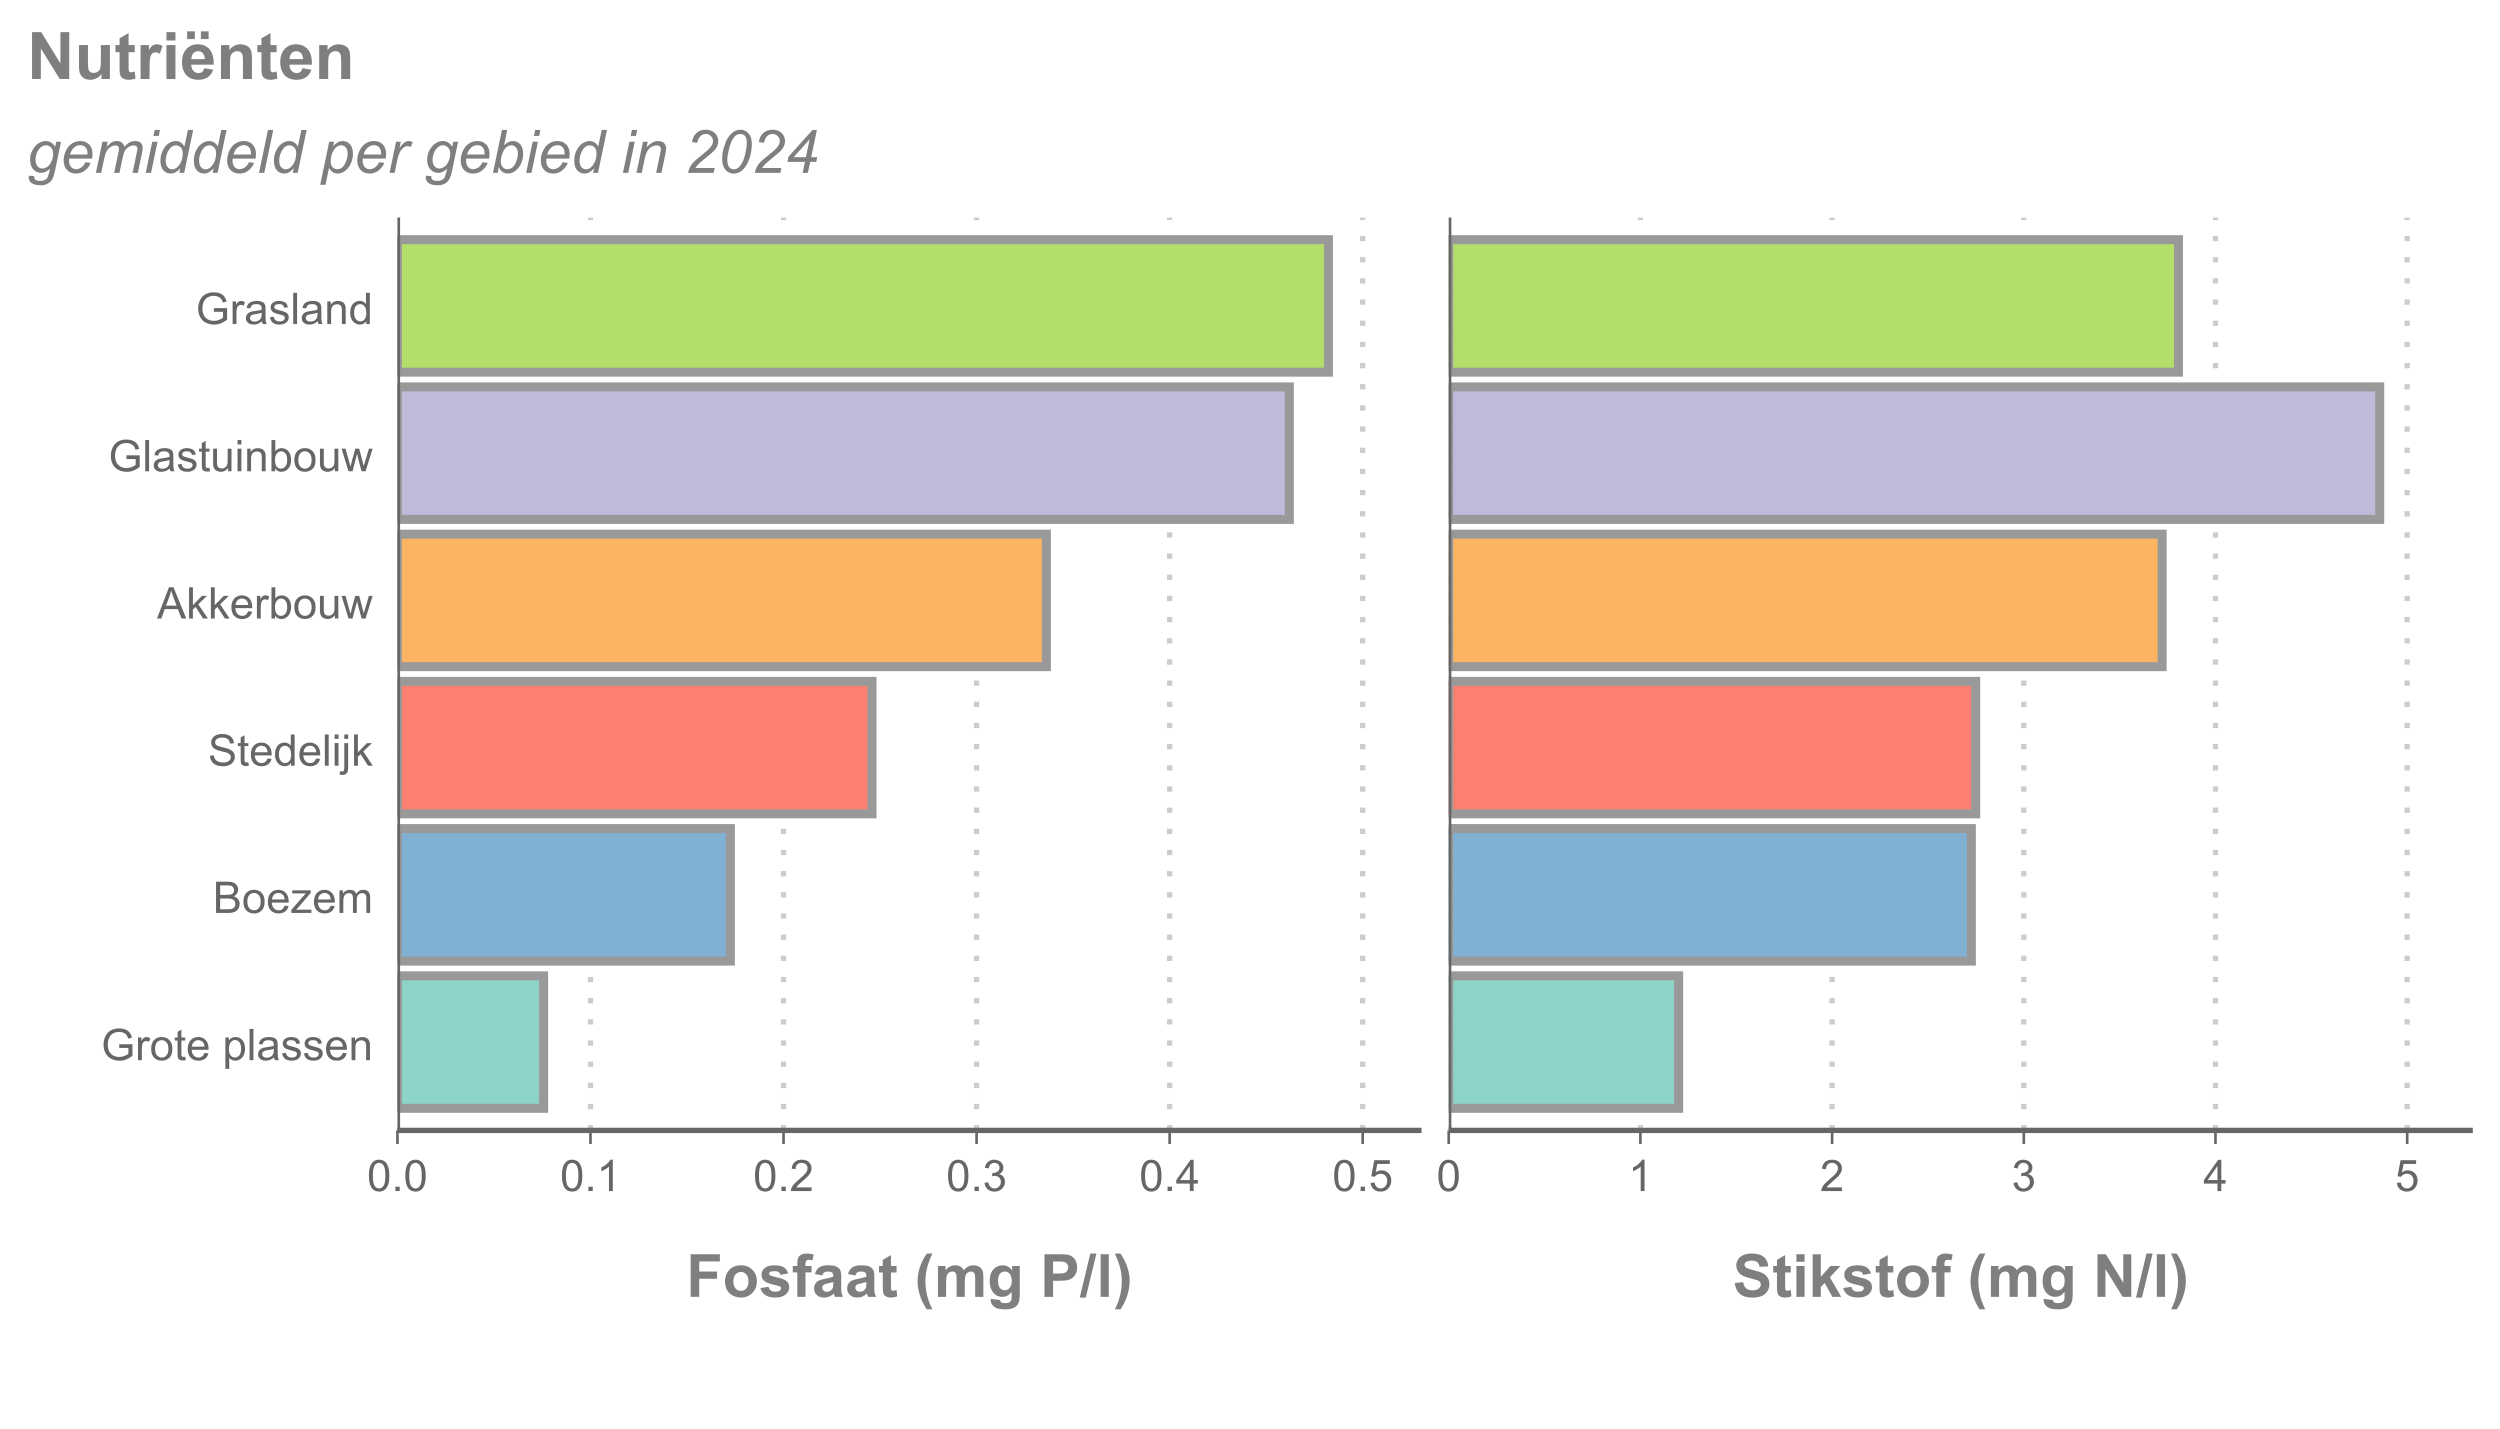 <?xml version="1.0" encoding="UTF-8"?>
<svg xmlns="http://www.w3.org/2000/svg" xmlns:xlink="http://www.w3.org/1999/xlink" width="504" height="288" viewBox="0 0 504 288">
<defs>
<g>
<g id="glyph-0-0">
<path d="M 0.883 0 L 0.883 -8.59 L 6.773 -8.59 L 6.773 -7.137 L 2.617 -7.137 L 2.617 -5.102 L 6.203 -5.102 L 6.203 -3.648 L 2.617 -3.648 L 2.617 0 Z M 0.883 0 "/>
</g>
<g id="glyph-0-1">
<path d="M 0.48 -3.199 C 0.48 -3.746 0.617 -4.273 0.883 -4.789 C 1.156 -5.297 1.535 -5.688 2.031 -5.961 C 2.523 -6.227 3.078 -6.363 3.688 -6.363 C 4.625 -6.363 5.398 -6.059 6 -5.445 C 6.602 -4.836 6.902 -4.062 6.902 -3.129 C 6.902 -2.188 6.598 -1.406 5.992 -0.789 C 5.383 -0.168 4.617 0.141 3.695 0.141 C 3.125 0.141 2.582 0.012 2.066 -0.246 C 1.547 -0.504 1.156 -0.883 0.883 -1.379 C 0.617 -1.879 0.48 -2.484 0.48 -3.199 M 2.168 -3.109 C 2.168 -2.492 2.312 -2.023 2.609 -1.695 C 2.898 -1.367 3.262 -1.203 3.691 -1.203 C 4.121 -1.203 4.48 -1.367 4.773 -1.695 C 5.062 -2.023 5.211 -2.496 5.211 -3.125 C 5.211 -3.734 5.062 -4.203 4.773 -4.531 C 4.48 -4.859 4.121 -5.023 3.691 -5.023 C 3.262 -5.023 2.898 -4.859 2.609 -4.531 C 2.312 -4.203 2.168 -3.727 2.168 -3.109 Z M 2.168 -3.109 "/>
</g>
<g id="glyph-0-2">
<path d="M 0.281 -1.773 L 1.934 -2.027 C 2.004 -1.707 2.145 -1.465 2.359 -1.297 C 2.574 -1.133 2.875 -1.047 3.266 -1.047 C 3.688 -1.047 4.008 -1.125 4.227 -1.281 C 4.367 -1.391 4.441 -1.539 4.441 -1.723 C 4.441 -1.848 4.402 -1.953 4.324 -2.031 C 4.242 -2.109 4.059 -2.184 3.773 -2.25 C 2.445 -2.543 1.602 -2.809 1.25 -3.055 C 0.758 -3.387 0.508 -3.855 0.508 -4.453 C 0.508 -4.992 0.723 -5.445 1.148 -5.812 C 1.574 -6.18 2.234 -6.363 3.129 -6.363 C 3.98 -6.363 4.613 -6.223 5.027 -5.945 C 5.441 -5.668 5.727 -5.258 5.883 -4.719 L 4.328 -4.43 C 4.262 -4.672 4.137 -4.859 3.953 -4.984 C 3.766 -5.117 3.5 -5.18 3.156 -5.18 C 2.727 -5.18 2.414 -5.117 2.227 -5 C 2.102 -4.91 2.039 -4.801 2.039 -4.664 C 2.039 -4.547 2.094 -4.445 2.203 -4.367 C 2.352 -4.254 2.863 -4.102 3.742 -3.902 C 4.617 -3.703 5.23 -3.457 5.578 -3.172 C 5.922 -2.875 6.094 -2.469 6.094 -1.945 C 6.094 -1.375 5.855 -0.883 5.379 -0.477 C 4.902 -0.066 4.195 0.141 3.266 0.141 C 2.414 0.141 1.746 -0.031 1.25 -0.375 C 0.758 -0.719 0.434 -1.184 0.281 -1.773 Z M 0.281 -1.773 "/>
</g>
<g id="glyph-0-3">
<path d="M 0.141 -6.223 L 1.055 -6.223 L 1.055 -6.691 C 1.055 -7.215 1.109 -7.605 1.223 -7.863 C 1.332 -8.121 1.539 -8.332 1.836 -8.492 C 2.137 -8.656 2.512 -8.734 2.969 -8.734 C 3.438 -8.734 3.898 -8.664 4.348 -8.523 L 4.125 -7.375 C 3.863 -7.438 3.609 -7.469 3.367 -7.469 C 3.129 -7.469 2.961 -7.414 2.855 -7.305 C 2.754 -7.191 2.703 -6.977 2.703 -6.664 L 2.703 -6.223 L 3.93 -6.223 L 3.93 -4.93 L 2.703 -4.93 L 2.703 0 L 1.055 0 L 1.055 -4.93 L 0.141 -4.93 Z M 0.141 -6.223 "/>
</g>
<g id="glyph-0-4">
<path d="M 2.094 -4.324 L 0.598 -4.594 C 0.766 -5.195 1.055 -5.641 1.465 -5.93 C 1.875 -6.219 2.484 -6.363 3.293 -6.363 C 4.027 -6.363 4.574 -6.277 4.934 -6.102 C 5.293 -5.93 5.547 -5.707 5.691 -5.441 C 5.84 -5.172 5.914 -4.68 5.914 -3.969 L 5.895 -2.047 C 5.895 -1.496 5.922 -1.094 5.973 -0.836 C 6.027 -0.574 6.125 -0.297 6.27 0 L 4.641 0 C 4.598 -0.109 4.543 -0.273 4.484 -0.484 C 4.453 -0.582 4.438 -0.648 4.422 -0.68 C 4.141 -0.406 3.84 -0.199 3.523 -0.062 C 3.199 0.07 2.859 0.141 2.496 0.141 C 1.855 0.141 1.352 -0.035 0.98 -0.383 C 0.613 -0.727 0.43 -1.168 0.43 -1.699 C 0.43 -2.051 0.512 -2.363 0.68 -2.641 C 0.848 -2.914 1.082 -3.125 1.387 -3.273 C 1.688 -3.418 2.125 -3.547 2.695 -3.656 C 3.465 -3.801 3.996 -3.934 4.297 -4.062 L 4.297 -4.227 C 4.297 -4.539 4.215 -4.766 4.062 -4.902 C 3.902 -5.035 3.609 -5.102 3.176 -5.102 C 2.883 -5.102 2.656 -5.047 2.492 -4.93 C 2.328 -4.816 2.191 -4.613 2.094 -4.324 M 4.297 -2.988 C 4.086 -2.918 3.75 -2.832 3.293 -2.734 C 2.836 -2.637 2.539 -2.543 2.398 -2.449 C 2.18 -2.297 2.074 -2.102 2.074 -1.867 C 2.074 -1.637 2.16 -1.438 2.332 -1.273 C 2.504 -1.102 2.723 -1.02 2.988 -1.02 C 3.285 -1.02 3.57 -1.117 3.836 -1.312 C 4.039 -1.461 4.168 -1.641 4.23 -1.859 C 4.273 -2 4.297 -2.266 4.297 -2.66 Z M 4.297 -2.988 "/>
</g>
<g id="glyph-0-5">
<path d="M 3.715 -6.223 L 3.715 -4.91 L 2.59 -4.91 L 2.59 -2.402 C 2.59 -1.895 2.602 -1.598 2.621 -1.516 C 2.645 -1.43 2.691 -1.359 2.77 -1.305 C 2.844 -1.25 2.938 -1.227 3.047 -1.227 C 3.199 -1.227 3.418 -1.277 3.711 -1.383 L 3.852 -0.105 C 3.465 0.059 3.031 0.141 2.547 0.141 C 2.25 0.141 1.984 0.09 1.746 -0.008 C 1.508 -0.109 1.332 -0.238 1.223 -0.395 C 1.109 -0.555 1.031 -0.766 0.992 -1.039 C 0.953 -1.227 0.938 -1.613 0.938 -2.195 L 0.938 -4.91 L 0.18 -4.91 L 0.18 -6.223 L 0.938 -6.223 L 0.938 -7.461 L 2.59 -8.422 L 2.59 -6.223 Z M 3.715 -6.223 "/>
</g>
<g id="glyph-0-6">
</g>
<g id="glyph-0-7">
<path d="M 3.594 2.523 L 2.461 2.523 C 1.863 1.625 1.406 0.684 1.094 -0.289 C 0.781 -1.258 0.625 -2.199 0.625 -3.109 C 0.625 -4.238 0.82 -5.309 1.207 -6.316 C 1.543 -7.191 1.969 -8 2.484 -8.734 L 3.609 -8.734 C 3.074 -7.555 2.707 -6.547 2.504 -5.715 C 2.305 -4.887 2.203 -4.004 2.203 -3.078 C 2.203 -2.434 2.262 -1.777 2.383 -1.109 C 2.5 -0.438 2.664 0.203 2.871 0.809 C 3.008 1.207 3.246 1.777 3.594 2.523 Z M 3.594 2.523 "/>
</g>
<g id="glyph-0-8">
<path d="M 0.738 -6.223 L 2.258 -6.223 L 2.258 -5.375 C 2.797 -6.031 3.445 -6.363 4.195 -6.363 C 4.594 -6.363 4.938 -6.281 5.234 -6.117 C 5.523 -5.953 5.766 -5.703 5.953 -5.375 C 6.227 -5.703 6.523 -5.953 6.836 -6.117 C 7.156 -6.281 7.492 -6.363 7.852 -6.363 C 8.309 -6.363 8.695 -6.27 9.012 -6.086 C 9.328 -5.898 9.562 -5.625 9.719 -5.266 C 9.832 -5 9.891 -4.57 9.891 -3.977 L 9.891 0 L 8.242 0 L 8.242 -3.555 C 8.242 -4.172 8.188 -4.57 8.074 -4.75 C 7.922 -4.984 7.688 -5.102 7.371 -5.102 C 7.141 -5.102 6.922 -5.031 6.719 -4.891 C 6.516 -4.75 6.371 -4.547 6.281 -4.273 C 6.191 -4.004 6.148 -3.574 6.148 -2.988 L 6.148 0 L 4.5 0 L 4.5 -3.41 C 4.5 -4.016 4.469 -4.406 4.414 -4.582 C 4.352 -4.758 4.262 -4.887 4.141 -4.977 C 4.016 -5.059 3.852 -5.102 3.641 -5.102 C 3.383 -5.102 3.156 -5.035 2.953 -4.898 C 2.75 -4.762 2.605 -4.562 2.516 -4.305 C 2.43 -4.047 2.383 -3.621 2.383 -3.023 L 2.383 0 L 0.738 0 Z M 0.738 -6.223 "/>
</g>
<g id="glyph-0-9">
<path d="M 0.711 0.41 L 2.59 0.641 C 2.621 0.855 2.691 1.008 2.805 1.09 C 2.961 1.207 3.207 1.266 3.547 1.266 C 3.973 1.266 4.297 1.199 4.512 1.07 C 4.656 0.984 4.766 0.848 4.84 0.656 C 4.891 0.52 4.914 0.266 4.914 -0.102 L 4.914 -1.008 C 4.422 -0.336 3.805 0 3.055 0 C 2.215 0 1.555 -0.355 1.066 -1.062 C 0.684 -1.617 0.492 -2.312 0.492 -3.148 C 0.492 -4.188 0.742 -4.984 1.246 -5.539 C 1.746 -6.086 2.371 -6.363 3.117 -6.363 C 3.887 -6.363 4.52 -6.023 5.023 -5.352 L 5.023 -6.223 L 6.562 -6.223 L 6.562 -0.641 C 6.562 0.094 6.5 0.645 6.383 1.008 C 6.258 1.371 6.09 1.656 5.871 1.863 C 5.652 2.07 5.359 2.234 4.996 2.352 C 4.629 2.469 4.168 2.523 3.609 2.523 C 2.555 2.523 1.805 2.344 1.367 1.984 C 0.922 1.621 0.703 1.164 0.703 0.609 C 0.703 0.555 0.703 0.488 0.711 0.41 M 2.18 -3.242 C 2.18 -2.578 2.309 -2.098 2.562 -1.789 C 2.82 -1.484 3.133 -1.328 3.508 -1.328 C 3.91 -1.328 4.25 -1.488 4.531 -1.801 C 4.805 -2.117 4.945 -2.582 4.945 -3.199 C 4.945 -3.844 4.812 -4.32 4.547 -4.633 C 4.281 -4.945 3.945 -5.102 3.539 -5.102 C 3.145 -5.102 2.82 -4.949 2.562 -4.645 C 2.309 -4.336 2.18 -3.867 2.18 -3.242 Z M 2.18 -3.242 "/>
</g>
<g id="glyph-0-10">
<path d="M 0.875 0 L 0.875 -8.59 L 3.656 -8.59 C 4.711 -8.59 5.398 -8.547 5.719 -8.461 C 6.211 -8.332 6.621 -8.051 6.953 -7.621 C 7.285 -7.188 7.453 -6.629 7.453 -5.945 C 7.453 -5.422 7.355 -4.977 7.164 -4.617 C 6.973 -4.258 6.73 -3.977 6.438 -3.77 C 6.141 -3.566 5.84 -3.43 5.539 -3.363 C 5.121 -3.281 4.523 -3.242 3.738 -3.242 L 2.609 -3.242 L 2.609 0 L 0.875 0 M 2.609 -7.137 L 2.609 -4.699 L 3.555 -4.699 C 4.238 -4.699 4.695 -4.742 4.93 -4.836 C 5.156 -4.922 5.34 -5.062 5.469 -5.258 C 5.602 -5.445 5.664 -5.668 5.664 -5.922 C 5.664 -6.234 5.574 -6.492 5.391 -6.695 C 5.207 -6.898 4.973 -7.027 4.695 -7.078 C 4.484 -7.117 4.07 -7.137 3.445 -7.137 Z M 2.609 -7.137 "/>
</g>
<g id="glyph-0-11">
<path d="M -0.016 0.148 L 2.109 -8.734 L 3.344 -8.734 L 1.195 0.148 Z M -0.016 0.148 "/>
</g>
<g id="glyph-0-12">
<path d="M 0.859 0 L 0.859 -8.59 L 2.508 -8.59 L 2.508 0 Z M 0.859 0 "/>
</g>
<g id="glyph-0-13">
<path d="M 0.406 2.523 C 0.727 1.828 0.957 1.297 1.09 0.926 C 1.223 0.555 1.344 0.125 1.461 -0.359 C 1.57 -0.84 1.656 -1.301 1.711 -1.738 C 1.766 -2.172 1.793 -2.617 1.793 -3.078 C 1.793 -4.004 1.695 -4.887 1.492 -5.715 C 1.293 -6.547 0.926 -7.555 0.391 -8.734 L 1.512 -8.734 C 2.102 -7.895 2.559 -7.004 2.887 -6.062 C 3.211 -5.121 3.375 -4.168 3.375 -3.199 C 3.375 -2.383 3.246 -1.508 2.988 -0.574 C 2.695 0.473 2.211 1.508 1.539 2.523 Z M 0.406 2.523 "/>
</g>
<g id="glyph-0-14">
<path d="M 0.434 -2.797 L 2.121 -2.961 C 2.223 -2.391 2.43 -1.977 2.738 -1.711 C 3.051 -1.445 3.469 -1.312 3.996 -1.312 C 4.555 -1.312 4.977 -1.43 5.258 -1.668 C 5.543 -1.902 5.684 -2.18 5.684 -2.496 C 5.684 -2.699 5.625 -2.871 5.504 -3.016 C 5.387 -3.156 5.176 -3.281 4.883 -3.387 C 4.676 -3.457 4.215 -3.582 3.492 -3.762 C 2.562 -3.992 1.91 -4.273 1.535 -4.609 C 1.008 -5.082 0.742 -5.66 0.742 -6.34 C 0.742 -6.777 0.867 -7.188 1.117 -7.566 C 1.363 -7.949 1.723 -8.238 2.188 -8.438 C 2.656 -8.637 3.219 -8.734 3.879 -8.734 C 4.957 -8.734 5.77 -8.5 6.312 -8.027 C 6.859 -7.555 7.145 -6.922 7.172 -6.133 L 5.438 -6.059 C 5.363 -6.5 5.203 -6.816 4.961 -7.012 C 4.715 -7.203 4.348 -7.301 3.859 -7.301 C 3.359 -7.301 2.961 -7.195 2.68 -6.992 C 2.492 -6.855 2.402 -6.68 2.402 -6.457 C 2.402 -6.254 2.488 -6.078 2.66 -5.938 C 2.879 -5.75 3.41 -5.559 4.254 -5.359 C 5.098 -5.16 5.723 -4.957 6.125 -4.742 C 6.531 -4.531 6.848 -4.238 7.074 -3.871 C 7.305 -3.5 7.418 -3.043 7.418 -2.5 C 7.418 -2.008 7.281 -1.547 7.008 -1.117 C 6.734 -0.688 6.348 -0.371 5.848 -0.16 C 5.348 0.047 4.723 0.152 3.977 0.152 C 2.891 0.152 2.059 -0.098 1.477 -0.602 C 0.895 -1.102 0.547 -1.836 0.434 -2.797 Z M 0.434 -2.797 "/>
</g>
<g id="glyph-0-15">
<path d="M 0.859 -7.066 L 0.859 -8.59 L 2.508 -8.59 L 2.508 -7.066 L 0.859 -7.066 M 0.859 0 L 0.859 -6.223 L 2.508 -6.223 L 2.508 0 Z M 0.859 0 "/>
</g>
<g id="glyph-0-16">
<path d="M 0.805 0 L 0.805 -8.59 L 2.449 -8.59 L 2.449 -4.031 L 4.375 -6.223 L 6.406 -6.223 L 4.277 -3.949 L 6.555 0 L 4.781 0 L 3.219 -2.797 L 2.449 -1.992 L 2.449 0 Z M 0.805 0 "/>
</g>
<g id="glyph-0-17">
<path d="M 0.891 0 L 0.891 -8.59 L 2.578 -8.59 L 6.094 -2.852 L 6.094 -8.59 L 7.703 -8.59 L 7.703 0 L 5.965 0 L 2.5 -5.602 L 2.5 0 Z M 0.891 0 "/>
</g>
<g id="glyph-1-0">
<path d="M 0.367 -3.105 C 0.367 -3.852 0.441 -4.449 0.594 -4.906 C 0.75 -5.359 0.977 -5.711 1.277 -5.957 C 1.582 -6.203 1.961 -6.324 2.418 -6.324 C 2.758 -6.324 3.055 -6.258 3.309 -6.121 C 3.562 -5.984 3.773 -5.789 3.941 -5.531 C 4.105 -5.277 4.238 -4.965 4.332 -4.594 C 4.426 -4.227 4.473 -3.73 4.473 -3.105 C 4.473 -2.367 4.398 -1.77 4.246 -1.316 C 4.094 -0.863 3.867 -0.512 3.562 -0.266 C 3.262 -0.016 2.879 0.109 2.418 0.109 C 1.812 0.109 1.336 -0.109 0.988 -0.547 C 0.574 -1.07 0.367 -1.922 0.367 -3.105 M 1.16 -3.105 C 1.16 -2.074 1.281 -1.383 1.523 -1.043 C 1.766 -0.699 2.062 -0.527 2.418 -0.527 C 2.773 -0.527 3.074 -0.699 3.316 -1.043 C 3.559 -1.387 3.68 -2.074 3.68 -3.105 C 3.68 -4.145 3.559 -4.832 3.316 -5.172 C 3.074 -5.516 2.773 -5.684 2.41 -5.684 C 2.055 -5.684 1.773 -5.535 1.559 -5.234 C 1.293 -4.852 1.16 -4.141 1.16 -3.105 Z M 1.16 -3.105 "/>
</g>
<g id="glyph-1-1">
<path d="M 0.801 0 L 0.801 -0.883 L 1.68 -0.883 L 1.68 0 Z M 0.801 0 "/>
</g>
<g id="glyph-1-2">
<path d="M 3.277 0 L 2.504 0 L 2.504 -4.93 C 2.32 -4.75 2.074 -4.574 1.773 -4.395 C 1.469 -4.219 1.199 -4.086 0.957 -3.996 L 0.957 -4.742 C 1.391 -4.945 1.77 -5.195 2.094 -5.484 C 2.418 -5.773 2.645 -6.055 2.781 -6.324 L 3.277 -6.324 Z M 3.277 0 "/>
</g>
<g id="glyph-1-3">
<path d="M 4.43 -0.742 L 4.43 0 L 0.266 0 C 0.262 -0.188 0.289 -0.367 0.355 -0.539 C 0.461 -0.82 0.633 -1.102 0.867 -1.375 C 1.098 -1.648 1.438 -1.969 1.879 -2.328 C 2.562 -2.891 3.023 -3.336 3.266 -3.664 C 3.508 -3.992 3.625 -4.301 3.625 -4.594 C 3.625 -4.898 3.516 -5.16 3.297 -5.367 C 3.078 -5.578 2.793 -5.684 2.441 -5.684 C 2.066 -5.684 1.77 -5.574 1.547 -5.352 C 1.324 -5.125 1.211 -4.816 1.207 -4.422 L 0.414 -4.504 C 0.469 -5.098 0.672 -5.547 1.027 -5.859 C 1.383 -6.168 1.859 -6.324 2.457 -6.324 C 3.062 -6.324 3.539 -6.156 3.895 -5.824 C 4.246 -5.488 4.422 -5.07 4.422 -4.578 C 4.422 -4.324 4.371 -4.078 4.266 -3.832 C 4.164 -3.59 3.992 -3.332 3.754 -3.062 C 3.516 -2.793 3.117 -2.426 2.562 -1.957 C 2.098 -1.566 1.801 -1.301 1.668 -1.164 C 1.535 -1.023 1.426 -0.883 1.34 -0.742 Z M 4.43 -0.742 "/>
</g>
<g id="glyph-1-4">
<path d="M 0.371 -1.664 L 1.145 -1.766 C 1.23 -1.328 1.383 -1.012 1.598 -0.82 C 1.809 -0.625 2.07 -0.527 2.375 -0.527 C 2.738 -0.527 3.047 -0.656 3.297 -0.906 C 3.547 -1.16 3.672 -1.473 3.676 -1.844 C 3.672 -2.199 3.559 -2.492 3.324 -2.723 C 3.094 -2.953 2.797 -3.066 2.441 -3.066 C 2.293 -3.066 2.113 -3.039 1.895 -2.98 L 1.98 -3.66 C 2.031 -3.656 2.074 -3.652 2.105 -3.652 C 2.434 -3.652 2.73 -3.738 2.996 -3.91 C 3.258 -4.082 3.391 -4.348 3.391 -4.703 C 3.391 -4.988 3.293 -5.223 3.102 -5.41 C 2.91 -5.598 2.664 -5.688 2.359 -5.688 C 2.059 -5.688 1.809 -5.594 1.605 -5.406 C 1.406 -5.215 1.277 -4.934 1.219 -4.555 L 0.445 -4.691 C 0.543 -5.211 0.758 -5.613 1.09 -5.898 C 1.426 -6.184 1.844 -6.324 2.344 -6.324 C 2.688 -6.324 3.004 -6.25 3.293 -6.105 C 3.582 -5.957 3.801 -5.754 3.957 -5.5 C 4.109 -5.246 4.184 -4.973 4.184 -4.688 C 4.184 -4.414 4.113 -4.168 3.965 -3.945 C 3.82 -3.723 3.605 -3.543 3.316 -3.41 C 3.691 -3.324 3.98 -3.148 4.184 -2.875 C 4.391 -2.605 4.496 -2.266 4.496 -1.859 C 4.496 -1.312 4.293 -0.844 3.895 -0.461 C 3.492 -0.078 2.984 0.113 2.371 0.113 C 1.82 0.113 1.359 -0.055 0.996 -0.383 C 0.629 -0.711 0.422 -1.141 0.371 -1.664 Z M 0.371 -1.664 "/>
</g>
<g id="glyph-1-5">
<path d="M 2.844 0 L 2.844 -1.508 L 0.113 -1.508 L 0.113 -2.219 L 2.988 -6.301 L 3.617 -6.301 L 3.617 -2.219 L 4.469 -2.219 L 4.469 -1.508 L 3.617 -1.508 L 3.617 0 L 2.844 0 M 2.844 -2.219 L 2.844 -5.059 L 0.871 -2.219 Z M 2.844 -2.219 "/>
</g>
<g id="glyph-1-6">
<path d="M 0.367 -1.648 L 1.176 -1.719 C 1.238 -1.324 1.379 -1.027 1.598 -0.828 C 1.816 -0.629 2.078 -0.527 2.391 -0.527 C 2.762 -0.527 3.078 -0.668 3.336 -0.949 C 3.594 -1.23 3.723 -1.602 3.723 -2.066 C 3.723 -2.508 3.598 -2.855 3.348 -3.109 C 3.102 -3.367 2.777 -3.492 2.375 -3.492 C 2.125 -3.492 1.902 -3.438 1.703 -3.324 C 1.5 -3.211 1.344 -3.062 1.23 -2.883 L 0.504 -2.977 L 1.113 -6.215 L 4.246 -6.215 L 4.246 -5.473 L 1.73 -5.473 L 1.391 -3.781 C 1.77 -4.043 2.168 -4.176 2.582 -4.176 C 3.133 -4.176 3.598 -3.984 3.977 -3.605 C 4.352 -3.223 4.543 -2.734 4.543 -2.137 C 4.543 -1.566 4.375 -1.074 4.043 -0.656 C 3.641 -0.148 3.09 0.109 2.391 0.109 C 1.816 0.109 1.348 -0.055 0.984 -0.375 C 0.625 -0.695 0.418 -1.121 0.367 -1.648 Z M 0.367 -1.648 "/>
</g>
<g id="glyph-1-7">
<path d="M 3.625 -2.469 L 3.625 -3.211 L 6.297 -3.215 L 6.297 -0.875 C 5.887 -0.551 5.461 -0.305 5.027 -0.141 C 4.594 0.023 4.145 0.109 3.688 0.109 C 3.066 0.109 2.504 -0.023 2 -0.289 C 1.496 -0.555 1.113 -0.938 0.855 -1.441 C 0.598 -1.941 0.469 -2.5 0.469 -3.121 C 0.469 -3.734 0.598 -4.305 0.852 -4.836 C 1.109 -5.367 1.477 -5.762 1.961 -6.02 C 2.441 -6.277 2.996 -6.406 3.621 -6.406 C 4.078 -6.406 4.488 -6.332 4.859 -6.184 C 5.227 -6.039 5.516 -5.832 5.723 -5.57 C 5.934 -5.305 6.09 -4.961 6.199 -4.539 L 5.449 -4.332 C 5.355 -4.652 5.238 -4.902 5.098 -5.086 C 4.957 -5.27 4.754 -5.418 4.496 -5.527 C 4.234 -5.637 3.945 -5.695 3.625 -5.695 C 3.246 -5.695 2.918 -5.637 2.637 -5.52 C 2.359 -5.402 2.137 -5.25 1.965 -5.062 C 1.797 -4.871 1.664 -4.664 1.57 -4.438 C 1.406 -4.051 1.328 -3.625 1.328 -3.172 C 1.328 -2.609 1.426 -2.141 1.617 -1.762 C 1.812 -1.383 2.094 -1.102 2.461 -0.918 C 2.832 -0.734 3.223 -0.645 3.641 -0.645 C 4 -0.645 4.352 -0.715 4.695 -0.852 C 5.039 -0.992 5.301 -1.141 5.477 -1.297 L 5.477 -2.469 Z M 3.625 -2.469 "/>
</g>
<g id="glyph-1-8">
<path d="M 0.57 0 L 0.57 -4.562 L 1.266 -4.562 L 1.266 -3.871 C 1.445 -4.195 1.609 -4.41 1.758 -4.512 C 1.91 -4.613 2.074 -4.668 2.258 -4.668 C 2.516 -4.668 2.781 -4.582 3.051 -4.418 L 2.785 -3.699 C 2.594 -3.812 2.406 -3.867 2.219 -3.867 C 2.047 -3.867 1.895 -3.816 1.762 -3.715 C 1.629 -3.613 1.531 -3.473 1.473 -3.293 C 1.387 -3.016 1.344 -2.715 1.344 -2.391 L 1.344 0 Z M 0.57 0 "/>
</g>
<g id="glyph-1-9">
<path d="M 0.293 -2.281 C 0.293 -3.125 0.527 -3.754 0.996 -4.16 C 1.391 -4.496 1.867 -4.668 2.434 -4.668 C 3.059 -4.668 3.57 -4.461 3.969 -4.051 C 4.367 -3.641 4.566 -3.07 4.566 -2.348 C 4.566 -1.758 4.48 -1.297 4.305 -0.961 C 4.129 -0.625 3.871 -0.363 3.535 -0.176 C 3.199 0.012 2.832 0.102 2.434 0.102 C 1.793 0.102 1.277 -0.102 0.883 -0.512 C 0.488 -0.922 0.293 -1.512 0.293 -2.281 M 1.086 -2.281 C 1.086 -1.699 1.215 -1.258 1.469 -0.969 C 1.723 -0.68 2.047 -0.531 2.434 -0.531 C 2.816 -0.531 3.137 -0.68 3.391 -0.973 C 3.645 -1.262 3.773 -1.707 3.773 -2.309 C 3.773 -2.871 3.645 -3.301 3.387 -3.59 C 3.133 -3.879 2.812 -4.027 2.434 -4.027 C 2.047 -4.027 1.723 -3.883 1.469 -3.594 C 1.215 -3.305 1.086 -2.867 1.086 -2.281 Z M 1.086 -2.281 "/>
</g>
<g id="glyph-1-10">
<path d="M 2.27 -0.691 L 2.379 -0.008 C 2.164 0.039 1.969 0.059 1.797 0.059 C 1.516 0.059 1.297 0.016 1.145 -0.074 C 0.988 -0.16 0.879 -0.277 0.816 -0.422 C 0.754 -0.566 0.723 -0.871 0.723 -1.336 L 0.723 -3.961 L 0.156 -3.961 L 0.156 -4.562 L 0.723 -4.562 L 0.723 -5.695 L 1.492 -6.156 L 1.492 -4.562 L 2.27 -4.562 L 2.27 -3.961 L 1.492 -3.961 L 1.492 -1.293 C 1.492 -1.074 1.504 -0.93 1.531 -0.867 C 1.559 -0.805 1.602 -0.754 1.664 -0.719 C 1.727 -0.68 1.816 -0.66 1.93 -0.66 C 2.016 -0.66 2.129 -0.672 2.27 -0.691 Z M 2.27 -0.691 "/>
</g>
<g id="glyph-1-11">
<path d="M 3.703 -1.469 L 4.504 -1.371 C 4.379 -0.902 4.145 -0.543 3.805 -0.285 C 3.461 -0.027 3.027 0.102 2.496 0.102 C 1.828 0.102 1.301 -0.102 0.91 -0.512 C 0.52 -0.926 0.32 -1.5 0.32 -2.242 C 0.32 -3.012 0.52 -3.605 0.914 -4.031 C 1.312 -4.453 1.824 -4.668 2.453 -4.668 C 3.062 -4.668 3.562 -4.457 3.949 -4.043 C 4.336 -3.629 4.527 -3.043 4.527 -2.289 C 4.527 -2.246 4.527 -2.176 4.523 -2.086 L 1.121 -2.086 C 1.148 -1.582 1.293 -1.199 1.547 -0.934 C 1.801 -0.664 2.121 -0.531 2.5 -0.531 C 2.785 -0.531 3.027 -0.605 3.227 -0.758 C 3.426 -0.906 3.586 -1.145 3.703 -1.469 M 1.164 -2.719 L 3.711 -2.719 C 3.68 -3.105 3.582 -3.391 3.422 -3.582 C 3.176 -3.883 2.855 -4.031 2.461 -4.031 C 2.105 -4.031 1.809 -3.91 1.566 -3.676 C 1.324 -3.438 1.191 -3.117 1.164 -2.719 Z M 1.164 -2.719 "/>
</g>
<g id="glyph-1-12">
</g>
<g id="glyph-1-13">
<path d="M 0.578 1.75 L 0.578 -4.562 L 1.285 -4.562 L 1.285 -3.969 C 1.449 -4.203 1.637 -4.375 1.848 -4.492 C 2.059 -4.609 2.309 -4.668 2.609 -4.668 C 2.996 -4.668 3.34 -4.566 3.641 -4.367 C 3.938 -4.164 4.164 -3.883 4.312 -3.516 C 4.465 -3.152 4.543 -2.75 4.543 -2.316 C 4.543 -1.848 4.457 -1.43 4.289 -1.055 C 4.121 -0.68 3.879 -0.395 3.559 -0.195 C 3.242 0.004 2.906 0.102 2.551 0.102 C 2.293 0.102 2.062 0.047 1.859 -0.059 C 1.652 -0.168 1.484 -0.305 1.352 -0.473 L 1.352 1.75 L 0.578 1.75 M 1.281 -2.258 C 1.281 -1.668 1.398 -1.234 1.637 -0.953 C 1.875 -0.672 2.164 -0.531 2.5 -0.531 C 2.844 -0.531 3.141 -0.68 3.383 -0.969 C 3.629 -1.258 3.75 -1.711 3.75 -2.32 C 3.75 -2.902 3.633 -3.336 3.391 -3.625 C 3.152 -3.914 2.867 -4.059 2.535 -4.062 C 2.207 -4.059 1.914 -3.906 1.66 -3.598 C 1.406 -3.289 1.281 -2.844 1.281 -2.258 Z M 1.281 -2.258 "/>
</g>
<g id="glyph-1-14">
<path d="M 0.562 0 L 0.562 -6.301 L 1.336 -6.301 L 1.336 0 Z M 0.562 0 "/>
</g>
<g id="glyph-1-15">
<path d="M 3.559 -0.562 C 3.27 -0.32 2.996 -0.148 2.73 -0.047 C 2.465 0.055 2.18 0.102 1.879 0.102 C 1.375 0.102 0.992 -0.02 0.723 -0.266 C 0.453 -0.508 0.316 -0.82 0.316 -1.203 C 0.316 -1.426 0.367 -1.629 0.469 -1.816 C 0.57 -2 0.707 -2.148 0.871 -2.262 C 1.035 -2.371 1.219 -2.457 1.426 -2.516 C 1.578 -2.555 1.809 -2.594 2.113 -2.629 C 2.738 -2.703 3.199 -2.793 3.492 -2.895 C 3.496 -3.004 3.496 -3.07 3.496 -3.098 C 3.496 -3.414 3.426 -3.637 3.277 -3.766 C 3.082 -3.938 2.789 -4.027 2.398 -4.027 C 2.035 -4.027 1.766 -3.961 1.594 -3.836 C 1.418 -3.707 1.289 -3.48 1.207 -3.16 L 0.453 -3.262 C 0.52 -3.586 0.633 -3.848 0.789 -4.047 C 0.949 -4.246 1.176 -4.398 1.473 -4.504 C 1.773 -4.613 2.117 -4.668 2.508 -4.668 C 2.898 -4.668 3.215 -4.621 3.461 -4.527 C 3.703 -4.438 3.883 -4.32 3.996 -4.184 C 4.109 -4.043 4.191 -3.867 4.238 -3.656 C 4.262 -3.523 4.273 -3.289 4.273 -2.945 L 4.273 -1.914 C 4.273 -1.191 4.293 -0.738 4.324 -0.547 C 4.359 -0.355 4.422 -0.176 4.52 0 L 3.711 0 C 3.633 -0.16 3.582 -0.348 3.559 -0.562 M 3.492 -2.289 C 3.211 -2.176 2.793 -2.078 2.23 -2 C 1.91 -1.953 1.688 -1.902 1.555 -1.844 C 1.422 -1.785 1.32 -1.703 1.25 -1.594 C 1.18 -1.48 1.145 -1.359 1.145 -1.227 C 1.145 -1.02 1.223 -0.848 1.379 -0.711 C 1.535 -0.57 1.762 -0.504 2.062 -0.504 C 2.359 -0.504 2.625 -0.566 2.859 -0.699 C 3.09 -0.828 3.262 -1.008 3.367 -1.234 C 3.453 -1.406 3.492 -1.664 3.492 -2.008 Z M 3.492 -2.289 "/>
</g>
<g id="glyph-1-16">
<path d="M 0.27 -1.363 L 1.035 -1.484 C 1.078 -1.176 1.199 -0.941 1.395 -0.777 C 1.59 -0.613 1.863 -0.531 2.219 -0.531 C 2.574 -0.531 2.836 -0.605 3.008 -0.75 C 3.18 -0.895 3.266 -1.062 3.266 -1.258 C 3.266 -1.434 3.191 -1.57 3.039 -1.672 C 2.934 -1.742 2.668 -1.828 2.246 -1.934 C 1.68 -2.078 1.285 -2.199 1.066 -2.305 C 0.848 -2.41 0.684 -2.555 0.57 -2.738 C 0.457 -2.926 0.398 -3.129 0.398 -3.352 C 0.398 -3.555 0.445 -3.742 0.539 -3.918 C 0.633 -4.09 0.758 -4.234 0.918 -4.348 C 1.039 -4.438 1.203 -4.512 1.41 -4.574 C 1.621 -4.637 1.844 -4.668 2.078 -4.668 C 2.438 -4.668 2.754 -4.613 3.023 -4.512 C 3.293 -4.41 3.492 -4.27 3.621 -4.094 C 3.75 -3.918 3.84 -3.68 3.891 -3.387 L 3.133 -3.281 C 3.098 -3.52 3 -3.699 2.832 -3.832 C 2.668 -3.965 2.438 -4.031 2.137 -4.031 C 1.781 -4.031 1.527 -3.973 1.375 -3.855 C 1.223 -3.738 1.148 -3.598 1.148 -3.441 C 1.148 -3.34 1.18 -3.25 1.242 -3.172 C 1.305 -3.09 1.402 -3.02 1.539 -2.965 C 1.617 -2.938 1.844 -2.871 2.223 -2.766 C 2.77 -2.621 3.148 -2.5 3.367 -2.41 C 3.582 -2.316 3.754 -2.18 3.875 -2.004 C 4 -1.824 4.059 -1.605 4.062 -1.34 C 4.059 -1.082 3.984 -0.84 3.836 -0.613 C 3.684 -0.383 3.469 -0.207 3.184 -0.082 C 2.902 0.039 2.578 0.102 2.223 0.102 C 1.629 0.102 1.176 -0.02 0.867 -0.266 C 0.555 -0.512 0.355 -0.879 0.27 -1.363 Z M 0.27 -1.363 "/>
</g>
<g id="glyph-1-17">
<path d="M 0.578 0 L 0.578 -4.562 L 1.277 -4.562 L 1.277 -3.914 C 1.609 -4.414 2.094 -4.668 2.727 -4.668 C 3.004 -4.668 3.258 -4.617 3.488 -4.52 C 3.719 -4.418 3.891 -4.289 4.004 -4.129 C 4.121 -3.969 4.199 -3.777 4.246 -3.559 C 4.273 -3.414 4.289 -3.164 4.289 -2.805 L 4.289 0 L 3.516 0 L 3.516 -2.777 C 3.516 -3.09 3.484 -3.328 3.426 -3.484 C 3.363 -3.641 3.258 -3.762 3.105 -3.855 C 2.953 -3.949 2.773 -3.996 2.566 -3.996 C 2.234 -3.996 1.953 -3.891 1.711 -3.684 C 1.473 -3.473 1.352 -3.078 1.352 -2.492 L 1.352 0 Z M 0.578 0 "/>
</g>
<g id="glyph-1-18">
<path d="M 0.645 0 L 0.645 -6.301 L 3.008 -6.301 C 3.488 -6.301 3.875 -6.234 4.164 -6.109 C 4.457 -5.98 4.684 -5.785 4.848 -5.52 C 5.016 -5.254 5.098 -4.977 5.098 -4.688 C 5.098 -4.418 5.023 -4.164 4.875 -3.926 C 4.73 -3.691 4.512 -3.496 4.215 -3.352 C 4.598 -3.238 4.891 -3.051 5.094 -2.781 C 5.297 -2.512 5.402 -2.191 5.402 -1.828 C 5.402 -1.531 5.34 -1.258 5.215 -1.004 C 5.09 -0.75 4.938 -0.555 4.754 -0.418 C 4.57 -0.281 4.34 -0.176 4.062 -0.105 C 3.785 -0.035 3.449 0 3.047 0 L 0.645 0 M 1.477 -3.652 L 2.84 -3.652 C 3.211 -3.652 3.477 -3.676 3.637 -3.727 C 3.848 -3.789 4.008 -3.895 4.113 -4.039 C 4.223 -4.184 4.273 -4.367 4.273 -4.59 C 4.273 -4.797 4.227 -4.98 4.125 -5.141 C 4.023 -5.301 3.883 -5.41 3.695 -5.469 C 3.508 -5.527 3.191 -5.555 2.738 -5.555 L 1.477 -5.555 L 1.477 -3.652 M 1.477 -0.742 L 3.047 -0.742 C 3.316 -0.742 3.504 -0.754 3.613 -0.773 C 3.805 -0.809 3.965 -0.863 4.094 -0.945 C 4.223 -1.027 4.328 -1.141 4.414 -1.297 C 4.496 -1.449 4.539 -1.625 4.539 -1.828 C 4.539 -2.062 4.477 -2.266 4.355 -2.438 C 4.238 -2.613 4.07 -2.734 3.855 -2.805 C 3.645 -2.875 3.336 -2.91 2.934 -2.91 L 1.477 -2.91 Z M 1.477 -0.742 "/>
</g>
<g id="glyph-1-19">
<path d="M 0.172 0 L 0.172 -0.629 L 3.078 -3.961 C 2.746 -3.945 2.457 -3.938 2.203 -3.938 L 0.344 -3.938 L 0.344 -4.562 L 4.074 -4.562 L 4.074 -4.051 L 1.602 -1.156 L 1.125 -0.629 C 1.473 -0.652 1.797 -0.664 2.102 -0.664 L 4.211 -0.664 L 4.211 0 Z M 0.172 0 "/>
</g>
<g id="glyph-1-20">
<path d="M 0.578 0 L 0.578 -4.562 L 1.273 -4.562 L 1.273 -3.922 C 1.414 -4.148 1.605 -4.328 1.844 -4.461 C 2.082 -4.598 2.352 -4.668 2.656 -4.668 C 2.992 -4.668 3.27 -4.598 3.488 -4.457 C 3.703 -4.316 3.855 -4.121 3.945 -3.867 C 4.305 -4.398 4.773 -4.668 5.355 -4.668 C 5.805 -4.668 6.156 -4.543 6.398 -4.289 C 6.641 -4.039 6.762 -3.652 6.762 -3.133 L 6.762 0 L 5.996 0 L 5.996 -2.875 C 5.996 -3.184 5.969 -3.406 5.918 -3.543 C 5.867 -3.68 5.777 -3.789 5.645 -3.871 C 5.516 -3.953 5.359 -3.996 5.184 -3.996 C 4.859 -3.996 4.594 -3.891 4.383 -3.676 C 4.172 -3.461 4.066 -3.121 4.066 -2.652 L 4.066 0 L 3.293 0 L 3.293 -2.965 C 3.293 -3.309 3.227 -3.566 3.102 -3.738 C 2.977 -3.91 2.77 -3.996 2.484 -3.996 C 2.266 -3.996 2.066 -3.938 1.879 -3.824 C 1.695 -3.711 1.562 -3.543 1.477 -3.32 C 1.395 -3.102 1.352 -2.781 1.352 -2.367 L 1.352 0 Z M 0.578 0 "/>
</g>
<g id="glyph-1-21">
<path d="M 0.395 -2.023 L 1.18 -2.094 C 1.219 -1.777 1.305 -1.52 1.441 -1.316 C 1.578 -1.113 1.789 -0.953 2.074 -0.828 C 2.363 -0.703 2.684 -0.641 3.043 -0.641 C 3.359 -0.641 3.641 -0.688 3.883 -0.781 C 4.129 -0.875 4.309 -1.008 4.43 -1.172 C 4.547 -1.336 4.605 -1.516 4.605 -1.711 C 4.605 -1.906 4.551 -2.082 4.434 -2.227 C 4.32 -2.375 4.129 -2.5 3.867 -2.602 C 3.699 -2.664 3.324 -2.77 2.746 -2.906 C 2.168 -3.047 1.762 -3.176 1.531 -3.301 C 1.23 -3.457 1.004 -3.652 0.855 -3.887 C 0.711 -4.121 0.637 -4.383 0.637 -4.672 C 0.637 -4.988 0.727 -5.285 0.906 -5.562 C 1.086 -5.84 1.352 -6.047 1.699 -6.191 C 2.043 -6.336 2.43 -6.406 2.852 -6.406 C 3.32 -6.406 3.73 -6.332 4.09 -6.18 C 4.445 -6.031 4.719 -5.809 4.91 -5.516 C 5.102 -5.227 5.207 -4.895 5.219 -4.523 L 4.422 -4.465 C 4.379 -4.863 4.234 -5.164 3.984 -5.367 C 3.738 -5.57 3.371 -5.672 2.887 -5.672 C 2.383 -5.672 2.016 -5.578 1.785 -5.395 C 1.555 -5.211 1.441 -4.988 1.441 -4.727 C 1.441 -4.5 1.52 -4.312 1.684 -4.168 C 1.844 -4.023 2.266 -3.871 2.941 -3.719 C 3.617 -3.566 4.082 -3.434 4.336 -3.316 C 4.703 -3.148 4.973 -2.934 5.148 -2.676 C 5.324 -2.414 5.41 -2.117 5.41 -1.777 C 5.41 -1.445 5.312 -1.129 5.121 -0.832 C 4.93 -0.535 4.652 -0.305 4.293 -0.141 C 3.934 0.023 3.531 0.109 3.082 0.109 C 2.512 0.109 2.031 0.023 1.648 -0.141 C 1.262 -0.309 0.961 -0.559 0.742 -0.891 C 0.523 -1.227 0.406 -1.602 0.395 -2.023 Z M 0.395 -2.023 "/>
</g>
<g id="glyph-1-22">
<path d="M 3.539 0 L 3.539 -0.574 C 3.25 -0.125 2.824 0.102 2.266 0.102 C 1.902 0.102 1.566 0.004 1.262 -0.199 C 0.957 -0.398 0.719 -0.68 0.551 -1.039 C 0.383 -1.398 0.301 -1.809 0.301 -2.277 C 0.301 -2.734 0.375 -3.145 0.527 -3.516 C 0.68 -3.887 0.906 -4.172 1.211 -4.371 C 1.516 -4.566 1.855 -4.668 2.23 -4.668 C 2.504 -4.668 2.75 -4.609 2.965 -4.492 C 3.18 -4.375 3.355 -4.227 3.488 -4.039 L 3.488 -6.301 L 4.258 -6.301 L 4.258 0 L 3.539 0 M 1.094 -2.277 C 1.094 -1.691 1.219 -1.258 1.465 -0.969 C 1.711 -0.676 2.004 -0.531 2.336 -0.531 C 2.676 -0.531 2.961 -0.672 3.199 -0.949 C 3.434 -1.223 3.555 -1.645 3.555 -2.211 C 3.555 -2.836 3.434 -3.297 3.191 -3.59 C 2.953 -3.879 2.656 -4.027 2.305 -4.027 C 1.961 -4.027 1.672 -3.887 1.441 -3.605 C 1.211 -3.324 1.094 -2.883 1.094 -2.277 Z M 1.094 -2.277 "/>
</g>
<g id="glyph-1-23">
<path d="M 0.586 -5.41 L 0.586 -6.301 L 1.359 -6.301 L 1.359 -5.41 L 0.586 -5.41 M 0.586 0 L 0.586 -4.562 L 1.359 -4.562 L 1.359 0 Z M 0.586 0 "/>
</g>
<g id="glyph-1-24">
<path d="M 0.574 -5.402 L 0.574 -6.301 L 1.348 -6.301 L 1.348 -5.402 L 0.574 -5.402 M -0.402 1.77 L -0.258 1.113 C -0.102 1.152 0.02 1.172 0.109 1.172 C 0.266 1.172 0.383 1.121 0.461 1.016 C 0.539 0.91 0.574 0.648 0.574 0.23 L 0.574 -4.562 L 1.348 -4.562 L 1.348 0.25 C 1.348 0.812 1.277 1.203 1.129 1.422 C 0.945 1.707 0.633 1.852 0.203 1.852 C -0.008 1.852 -0.211 1.824 -0.402 1.77 Z M -0.402 1.77 "/>
</g>
<g id="glyph-1-25">
<path d="M 0.586 0 L 0.586 -6.301 L 1.359 -6.301 L 1.359 -2.707 L 3.188 -4.562 L 4.188 -4.562 L 2.445 -2.871 L 4.367 0 L 3.41 0 L 1.902 -2.332 L 1.359 -1.809 L 1.359 0 Z M 0.586 0 "/>
</g>
<g id="glyph-1-26">
<path d="M -0.012 0 L 2.406 -6.301 L 3.305 -6.301 L 5.883 0 L 4.934 0 L 4.199 -1.906 L 1.562 -1.906 L 0.871 0 L -0.012 0 M 1.805 -2.586 L 3.941 -2.586 L 3.281 -4.332 C 3.082 -4.859 2.934 -5.297 2.836 -5.637 C 2.754 -5.234 2.641 -4.832 2.496 -4.434 Z M 1.805 -2.586 "/>
</g>
<g id="glyph-1-27">
<path d="M 1.293 0 L 0.574 0 L 0.574 -6.301 L 1.348 -6.301 L 1.348 -4.051 C 1.676 -4.461 2.094 -4.668 2.602 -4.668 C 2.879 -4.668 3.145 -4.609 3.398 -4.496 C 3.648 -4.383 3.855 -4.223 4.016 -4.02 C 4.176 -3.816 4.305 -3.566 4.395 -3.277 C 4.488 -2.988 4.531 -2.68 4.531 -2.352 C 4.531 -1.57 4.34 -0.965 3.953 -0.539 C 3.566 -0.109 3.102 0.102 2.562 0.102 C 2.023 0.102 1.602 -0.121 1.293 -0.57 L 1.293 0 M 1.285 -2.316 C 1.285 -1.77 1.359 -1.375 1.508 -1.129 C 1.75 -0.73 2.082 -0.531 2.496 -0.531 C 2.836 -0.531 3.125 -0.68 3.375 -0.973 C 3.621 -1.266 3.742 -1.703 3.742 -2.285 C 3.742 -2.883 3.625 -3.32 3.387 -3.605 C 3.152 -3.891 2.867 -4.031 2.531 -4.031 C 2.191 -4.031 1.902 -3.883 1.656 -3.59 C 1.406 -3.297 1.285 -2.871 1.285 -2.316 Z M 1.285 -2.316 "/>
</g>
<g id="glyph-1-28">
<path d="M 3.57 0 L 3.57 -0.672 C 3.215 -0.156 2.734 0.102 2.121 0.102 C 1.852 0.102 1.602 0.051 1.367 -0.051 C 1.137 -0.156 0.961 -0.285 0.848 -0.441 C 0.734 -0.598 0.656 -0.789 0.609 -1.016 C 0.578 -1.164 0.562 -1.406 0.562 -1.734 L 0.562 -4.562 L 1.336 -4.562 L 1.336 -2.031 C 1.336 -1.629 1.352 -1.355 1.383 -1.215 C 1.434 -1.012 1.535 -0.852 1.691 -0.738 C 1.852 -0.621 2.047 -0.562 2.277 -0.562 C 2.508 -0.562 2.727 -0.621 2.93 -0.742 C 3.133 -0.859 3.277 -1.023 3.363 -1.227 C 3.445 -1.43 3.488 -1.73 3.488 -2.117 L 3.488 -4.562 L 4.262 -4.562 L 4.262 0 Z M 3.57 0 "/>
</g>
<g id="glyph-1-29">
<path d="M 1.422 0 L 0.027 -4.562 L 0.824 -4.562 L 1.551 -1.93 L 1.82 -0.949 C 1.832 -1 1.914 -1.312 2.059 -1.891 L 2.785 -4.562 L 3.578 -4.562 L 4.262 -1.918 L 4.492 -1.043 L 4.754 -1.926 L 5.535 -4.562 L 6.285 -4.562 L 4.859 0 L 4.055 0 L 3.332 -2.734 L 3.152 -3.512 L 2.23 0 Z M 1.422 0 "/>
</g>
<g id="glyph-2-0">
<path d="M 0.344 0.566 L 1.426 0.668 C 1.414 0.91 1.445 1.094 1.512 1.219 C 1.578 1.34 1.688 1.434 1.832 1.5 C 2.023 1.586 2.273 1.629 2.582 1.629 C 3.227 1.629 3.691 1.465 3.977 1.129 C 4.16 0.902 4.332 0.414 4.492 -0.336 L 4.598 -0.844 C 4.043 -0.281 3.449 0 2.824 0 C 2.191 0 1.66 -0.234 1.23 -0.699 C 0.805 -1.168 0.59 -1.828 0.59 -2.684 C 0.59 -3.387 0.758 -4.035 1.098 -4.625 C 1.434 -5.219 1.832 -5.664 2.297 -5.965 C 2.762 -6.266 3.242 -6.418 3.734 -6.418 C 4.559 -6.418 5.191 -6.027 5.637 -5.246 L 5.848 -6.273 L 6.828 -6.273 L 5.566 -0.219 C 5.426 0.445 5.246 0.965 5.023 1.34 C 4.797 1.711 4.484 2 4.086 2.203 C 3.688 2.41 3.223 2.512 2.699 2.512 C 2.195 2.512 1.762 2.445 1.398 2.316 C 1.031 2.188 0.762 1.996 0.582 1.746 C 0.402 1.496 0.312 1.211 0.312 0.887 C 0.312 0.789 0.324 0.68 0.344 0.566 M 1.68 -2.777 C 1.68 -2.348 1.719 -2.023 1.801 -1.809 C 1.922 -1.504 2.09 -1.273 2.309 -1.113 C 2.527 -0.953 2.77 -0.875 3.035 -0.875 C 3.387 -0.875 3.734 -0.996 4.082 -1.242 C 4.43 -1.488 4.711 -1.871 4.926 -2.387 C 5.141 -2.902 5.246 -3.395 5.246 -3.863 C 5.246 -4.379 5.105 -4.789 4.816 -5.098 C 4.531 -5.402 4.18 -5.555 3.758 -5.555 C 3.496 -5.555 3.246 -5.484 3 -5.344 C 2.758 -5.203 2.531 -4.992 2.32 -4.707 C 2.109 -4.422 1.949 -4.078 1.84 -3.68 C 1.73 -3.281 1.68 -2.98 1.68 -2.777 Z M 1.68 -2.777 "/>
</g>
<g id="glyph-2-1">
<path d="M 5.012 -2.133 L 6.051 -2.027 C 5.898 -1.512 5.559 -1.02 5.02 -0.555 C 4.48 -0.09 3.84 0.141 3.098 0.141 C 2.633 0.141 2.203 0.035 1.816 -0.18 C 1.43 -0.395 1.133 -0.707 0.93 -1.117 C 0.727 -1.527 0.625 -1.992 0.625 -2.516 C 0.625 -3.203 0.785 -3.867 1.102 -4.512 C 1.418 -5.156 1.828 -5.633 2.332 -5.945 C 2.84 -6.258 3.383 -6.418 3.969 -6.418 C 4.719 -6.418 5.316 -6.184 5.762 -5.719 C 6.211 -5.254 6.434 -4.621 6.434 -3.816 C 6.434 -3.508 6.406 -3.195 6.352 -2.871 L 1.73 -2.871 C 1.715 -2.75 1.707 -2.641 1.707 -2.539 C 1.707 -1.953 1.844 -1.504 2.113 -1.195 C 2.383 -0.887 2.711 -0.734 3.102 -0.734 C 3.469 -0.734 3.828 -0.852 4.184 -1.094 C 4.539 -1.332 4.812 -1.68 5.012 -2.133 M 1.902 -3.688 L 5.422 -3.688 C 5.426 -3.797 5.43 -3.875 5.43 -3.922 C 5.43 -4.457 5.297 -4.871 5.027 -5.156 C 4.762 -5.441 4.414 -5.582 3.992 -5.582 C 3.535 -5.582 3.121 -5.426 2.746 -5.109 C 2.367 -4.797 2.086 -4.32 1.902 -3.688 Z M 1.902 -3.688 "/>
</g>
<g id="glyph-2-2">
<path d="M 0.395 0 L 1.707 -6.273 L 2.777 -6.273 L 2.559 -5.242 C 2.957 -5.688 3.312 -5.992 3.625 -6.164 C 3.938 -6.332 4.277 -6.418 4.645 -6.418 C 5.035 -6.418 5.359 -6.312 5.621 -6.105 C 5.883 -5.898 6.055 -5.609 6.137 -5.242 C 6.457 -5.633 6.793 -5.93 7.145 -6.125 C 7.5 -6.32 7.871 -6.418 8.258 -6.418 C 8.785 -6.418 9.176 -6.293 9.438 -6.043 C 9.699 -5.797 9.832 -5.449 9.832 -5 C 9.832 -4.805 9.785 -4.484 9.695 -4.043 L 8.852 0 L 7.781 0 L 8.645 -4.148 C 8.719 -4.484 8.758 -4.73 8.758 -4.875 C 8.758 -5.078 8.691 -5.242 8.562 -5.359 C 8.43 -5.477 8.246 -5.535 8.012 -5.535 C 7.691 -5.535 7.367 -5.441 7.035 -5.246 C 6.707 -5.055 6.449 -4.801 6.266 -4.488 C 6.082 -4.176 5.922 -3.691 5.785 -3.043 L 5.145 0 L 4.078 0 L 4.965 -4.234 C 5.027 -4.523 5.059 -4.73 5.059 -4.852 C 5.059 -5.055 4.992 -5.223 4.867 -5.348 C 4.738 -5.473 4.57 -5.535 4.367 -5.535 C 4.062 -5.535 3.746 -5.441 3.41 -5.246 C 3.078 -5.055 2.809 -4.785 2.602 -4.441 C 2.391 -4.094 2.219 -3.605 2.086 -2.965 L 1.465 0 Z M 0.395 0 "/>
</g>
<g id="glyph-2-3">
<path d="M 1.922 -7.449 L 2.176 -8.66 L 3.238 -8.66 L 2.984 -7.449 L 1.922 -7.449 M 0.359 0 L 1.672 -6.273 L 2.742 -6.273 L 1.43 0 Z M 0.359 0 "/>
</g>
<g id="glyph-2-4">
<path d="M 4.633 -0.91 C 4.023 -0.207 3.383 0.141 2.719 0.141 C 2.121 0.141 1.629 -0.078 1.23 -0.516 C 0.836 -0.957 0.637 -1.594 0.637 -2.43 C 0.637 -3.191 0.793 -3.891 1.109 -4.523 C 1.422 -5.156 1.812 -5.629 2.285 -5.945 C 2.754 -6.258 3.227 -6.418 3.699 -6.418 C 4.477 -6.418 5.066 -6.039 5.465 -5.289 L 6.176 -8.66 L 7.238 -8.66 L 5.43 0 L 4.441 0 L 4.633 -0.91 M 1.703 -2.629 C 1.703 -2.191 1.746 -1.848 1.832 -1.594 C 1.918 -1.344 2.066 -1.133 2.273 -0.965 C 2.484 -0.797 2.734 -0.715 3.023 -0.715 C 3.508 -0.715 3.949 -0.969 4.344 -1.473 C 4.871 -2.141 5.133 -2.969 5.133 -3.953 C 5.133 -4.449 5.004 -4.836 4.746 -5.117 C 4.484 -5.395 4.156 -5.535 3.762 -5.535 C 3.508 -5.535 3.273 -5.48 3.062 -5.363 C 2.852 -5.25 2.645 -5.055 2.438 -4.781 C 2.23 -4.508 2.055 -4.16 1.914 -3.738 C 1.773 -3.32 1.703 -2.949 1.703 -2.629 Z M 1.703 -2.629 "/>
</g>
<g id="glyph-2-5">
<path d="M 0.32 0 L 2.129 -8.66 L 3.195 -8.66 L 1.387 0 Z M 0.32 0 "/>
</g>
<g id="glyph-2-6">
</g>
<g id="glyph-2-7">
<path d="M -0.125 2.406 L 1.691 -6.273 L 2.676 -6.273 L 2.492 -5.398 C 2.859 -5.781 3.188 -6.047 3.477 -6.195 C 3.766 -6.344 4.074 -6.418 4.395 -6.418 C 4.996 -6.418 5.492 -6.199 5.883 -5.762 C 6.277 -5.328 6.477 -4.703 6.477 -3.895 C 6.477 -3.238 6.367 -2.645 6.152 -2.105 C 5.934 -1.57 5.668 -1.137 5.352 -0.809 C 5.039 -0.484 4.719 -0.242 4.395 -0.09 C 4.074 0.066 3.742 0.141 3.402 0.141 C 2.652 0.141 2.066 -0.242 1.656 -1.004 L 0.945 2.406 L -0.125 2.406 M 1.992 -2.562 C 1.992 -2.094 2.023 -1.77 2.09 -1.59 C 2.191 -1.332 2.352 -1.125 2.574 -0.969 C 2.801 -0.812 3.059 -0.734 3.355 -0.734 C 3.969 -0.734 4.465 -1.078 4.844 -1.77 C 5.223 -2.461 5.41 -3.168 5.41 -3.887 C 5.41 -4.418 5.285 -4.828 5.031 -5.121 C 4.777 -5.41 4.461 -5.555 4.082 -5.555 C 3.812 -5.555 3.559 -5.48 3.328 -5.34 C 3.094 -5.195 2.879 -4.98 2.68 -4.695 C 2.48 -4.41 2.316 -4.059 2.188 -3.645 C 2.055 -3.23 1.992 -2.871 1.992 -2.562 Z M 1.992 -2.562 "/>
</g>
<g id="glyph-2-8">
<path d="M 0.402 0 L 1.715 -6.273 L 2.66 -6.273 L 2.395 -4.992 C 2.715 -5.477 3.031 -5.836 3.34 -6.066 C 3.648 -6.301 3.965 -6.418 4.289 -6.418 C 4.504 -6.418 4.766 -6.34 5.074 -6.188 L 4.637 -5.191 C 4.453 -5.328 4.25 -5.395 4.031 -5.395 C 3.656 -5.395 3.27 -5.184 2.879 -4.77 C 2.484 -4.352 2.176 -3.602 1.949 -2.516 L 1.418 0 Z M 0.402 0 "/>
</g>
<g id="glyph-2-9">
<path d="M 0.402 0 L 2.211 -8.66 L 3.277 -8.66 L 2.637 -5.566 C 2.973 -5.875 3.281 -6.098 3.559 -6.223 C 3.832 -6.352 4.121 -6.418 4.418 -6.418 C 5.008 -6.418 5.496 -6.199 5.887 -5.762 C 6.281 -5.324 6.477 -4.688 6.477 -3.852 C 6.477 -3.297 6.398 -2.789 6.238 -2.328 C 6.082 -1.867 5.887 -1.48 5.652 -1.168 C 5.422 -0.855 5.18 -0.605 4.934 -0.418 C 4.684 -0.23 4.43 -0.09 4.172 0.004 C 3.91 0.094 3.66 0.141 3.422 0.141 C 3.008 0.141 2.645 0.031 2.328 -0.188 C 2.012 -0.406 1.766 -0.738 1.59 -1.188 L 1.34 0 L 0.402 0 M 1.984 -2.574 L 1.98 -2.375 C 1.98 -1.84 2.105 -1.434 2.363 -1.152 C 2.621 -0.871 2.938 -0.734 3.32 -0.734 C 3.695 -0.734 4.039 -0.863 4.352 -1.125 C 4.664 -1.387 4.922 -1.797 5.121 -2.352 C 5.324 -2.906 5.422 -3.418 5.422 -3.887 C 5.422 -4.414 5.297 -4.824 5.043 -5.117 C 4.789 -5.406 4.473 -5.555 4.102 -5.555 C 3.715 -5.555 3.359 -5.406 3.035 -5.109 C 2.715 -4.809 2.445 -4.352 2.227 -3.734 C 2.066 -3.273 1.984 -2.887 1.984 -2.574 Z M 1.984 -2.574 "/>
</g>
<g id="glyph-2-10">
<path d="M 0.402 0 L 1.715 -6.273 L 2.684 -6.273 L 2.453 -5.18 C 2.875 -5.609 3.266 -5.926 3.633 -6.121 C 4 -6.316 4.375 -6.418 4.758 -6.418 C 5.266 -6.418 5.664 -6.277 5.953 -6.004 C 6.242 -5.727 6.387 -5.359 6.387 -4.898 C 6.387 -4.664 6.336 -4.301 6.234 -3.801 L 5.438 0 L 4.367 0 L 5.199 -3.977 C 5.281 -4.363 5.324 -4.648 5.324 -4.832 C 5.324 -5.043 5.25 -5.211 5.109 -5.34 C 4.965 -5.473 4.758 -5.535 4.484 -5.535 C 3.938 -5.535 3.449 -5.34 3.023 -4.945 C 2.594 -4.551 2.281 -3.875 2.078 -2.918 L 1.473 0 Z M 0.402 0 "/>
</g>
<g id="glyph-2-11">
<path d="M 0.711 0 C 0.82 -0.516 0.973 -0.949 1.168 -1.297 C 1.363 -1.645 1.621 -1.977 1.945 -2.289 C 2.266 -2.602 2.891 -3.129 3.812 -3.863 C 4.371 -4.309 4.754 -4.637 4.957 -4.852 C 5.254 -5.156 5.469 -5.461 5.602 -5.754 C 5.691 -5.957 5.738 -6.176 5.738 -6.41 C 5.738 -6.809 5.598 -7.145 5.312 -7.422 C 5.031 -7.703 4.688 -7.84 4.277 -7.84 C 3.871 -7.84 3.516 -7.699 3.215 -7.418 C 2.91 -7.137 2.695 -6.684 2.562 -6.062 L 1.52 -6.215 C 1.621 -6.984 1.918 -7.59 2.414 -8.031 C 2.906 -8.477 3.523 -8.695 4.262 -8.695 C 4.754 -8.695 5.199 -8.594 5.598 -8.391 C 5.996 -8.184 6.297 -7.898 6.5 -7.527 C 6.699 -7.156 6.801 -6.773 6.801 -6.383 C 6.801 -5.805 6.594 -5.254 6.188 -4.719 C 5.934 -4.391 5.191 -3.738 3.965 -2.766 C 3.438 -2.348 3.043 -2.004 2.785 -1.738 C 2.527 -1.469 2.332 -1.219 2.203 -0.98 L 6.078 -0.98 L 5.871 0 Z M 0.711 0 "/>
</g>
<g id="glyph-2-12">
<path d="M 0.855 -2.844 C 0.855 -3.574 0.965 -4.32 1.184 -5.074 C 1.402 -5.832 1.645 -6.438 1.914 -6.891 C 2.184 -7.344 2.461 -7.695 2.746 -7.953 C 3.035 -8.207 3.316 -8.398 3.594 -8.516 C 3.871 -8.637 4.18 -8.695 4.52 -8.695 C 5.18 -8.695 5.734 -8.449 6.176 -7.957 C 6.621 -7.465 6.84 -6.754 6.84 -5.824 C 6.84 -4.867 6.688 -3.922 6.383 -2.984 C 6.02 -1.871 5.516 -1.039 4.867 -0.484 C 4.371 -0.062 3.809 0.148 3.172 0.148 C 2.523 0.148 1.973 -0.105 1.527 -0.617 C 1.082 -1.129 0.855 -1.867 0.855 -2.844 M 1.891 -2.57 C 1.891 -2.039 1.98 -1.621 2.156 -1.324 C 2.398 -0.91 2.754 -0.703 3.227 -0.703 C 3.641 -0.703 4.016 -0.891 4.355 -1.266 C 4.844 -1.793 5.211 -2.566 5.457 -3.582 C 5.703 -4.602 5.824 -5.434 5.824 -6.078 C 5.824 -6.703 5.707 -7.152 5.469 -7.426 C 5.23 -7.703 4.914 -7.84 4.527 -7.84 C 4.242 -7.84 3.977 -7.766 3.73 -7.621 C 3.484 -7.477 3.25 -7.227 3.023 -6.871 C 2.707 -6.371 2.43 -5.621 2.191 -4.625 C 1.992 -3.773 1.891 -3.09 1.891 -2.57 Z M 1.891 -2.57 "/>
</g>
<g id="glyph-2-13">
<path d="M 3.617 0 L 4.082 -2.211 L 0.551 -2.211 L 0.773 -3.266 L 5.625 -8.66 L 6.5 -8.66 L 5.348 -3.156 L 6.562 -3.156 L 6.367 -2.211 L 5.152 -2.211 L 4.684 0 L 3.617 0 M 4.277 -3.156 L 5.035 -6.77 L 1.809 -3.156 Z M 4.277 -3.156 "/>
</g>
<g id="glyph-3-0">
<path d="M 0.98 0 L 0.98 -9.449 L 2.836 -9.449 L 6.703 -3.141 L 6.703 -9.449 L 8.477 -9.449 L 8.477 0 L 6.562 0 L 2.754 -6.16 L 2.754 0 Z M 0.98 0 "/>
</g>
<g id="glyph-3-1">
<path d="M 5.453 0 L 5.453 -1.023 C 5.203 -0.66 4.875 -0.371 4.469 -0.16 C 4.062 0.051 3.637 0.156 3.184 0.156 C 2.723 0.156 2.312 0.055 1.945 -0.148 C 1.582 -0.352 1.316 -0.633 1.152 -1 C 0.992 -1.363 0.91 -1.867 0.91 -2.516 L 0.91 -6.844 L 2.719 -6.844 L 2.719 -3.699 C 2.719 -2.738 2.754 -2.148 2.82 -1.93 C 2.887 -1.715 3.008 -1.543 3.184 -1.414 C 3.359 -1.289 3.582 -1.227 3.855 -1.227 C 4.164 -1.227 4.441 -1.309 4.688 -1.48 C 4.93 -1.648 5.098 -1.859 5.188 -2.109 C 5.277 -2.363 5.324 -2.977 5.324 -3.957 L 5.324 -6.844 L 7.137 -6.844 L 7.137 0 Z M 5.453 0 "/>
</g>
<g id="glyph-3-2">
<path d="M 4.086 -6.844 L 4.086 -5.402 L 2.848 -5.402 L 2.848 -2.641 C 2.848 -2.082 2.859 -1.758 2.883 -1.668 C 2.906 -1.574 2.961 -1.496 3.047 -1.438 C 3.129 -1.379 3.23 -1.348 3.352 -1.348 C 3.52 -1.348 3.762 -1.406 4.078 -1.52 L 4.234 -0.117 C 3.812 0.062 3.336 0.156 2.805 0.156 C 2.477 0.156 2.184 0.102 1.922 -0.008 C 1.66 -0.121 1.465 -0.262 1.344 -0.434 C 1.223 -0.609 1.137 -0.844 1.09 -1.141 C 1.051 -1.352 1.031 -1.777 1.031 -2.418 L 1.031 -5.402 L 0.199 -5.402 L 0.199 -6.844 L 1.031 -6.844 L 1.031 -8.203 L 2.848 -9.262 L 2.848 -6.844 Z M 4.086 -6.844 "/>
</g>
<g id="glyph-3-3">
<path d="M 2.68 0 L 0.871 0 L 0.871 -6.844 L 2.551 -6.844 L 2.551 -5.871 C 2.84 -6.332 3.098 -6.633 3.328 -6.781 C 3.559 -6.926 3.82 -7 4.113 -7 C 4.523 -7 4.922 -6.887 5.305 -6.656 L 4.742 -5.078 C 4.438 -5.277 4.156 -5.375 3.895 -5.375 C 3.641 -5.375 3.426 -5.305 3.25 -5.164 C 3.07 -5.027 2.934 -4.773 2.832 -4.41 C 2.73 -4.043 2.68 -3.277 2.68 -2.113 Z M 2.68 0 "/>
</g>
<g id="glyph-3-4">
<path d="M 0.949 -7.773 L 0.949 -9.449 L 2.758 -9.449 L 2.758 -7.773 L 0.949 -7.773 M 0.949 0 L 0.949 -6.844 L 2.758 -6.844 L 2.758 0 Z M 0.949 0 "/>
</g>
<g id="glyph-3-5">
<path d="M 4.91 -2.18 L 6.715 -1.875 C 6.484 -1.215 6.117 -0.711 5.617 -0.363 C 5.117 -0.02 4.488 0.156 3.738 0.156 C 2.547 0.156 1.668 -0.234 1.094 -1.012 C 0.645 -1.637 0.418 -2.422 0.418 -3.371 C 0.418 -4.504 0.715 -5.395 1.309 -6.035 C 1.902 -6.68 2.652 -7 3.559 -7 C 4.574 -7 5.379 -6.664 5.969 -5.992 C 6.559 -5.32 6.84 -4.289 6.812 -2.898 L 2.273 -2.898 C 2.289 -2.363 2.434 -1.945 2.715 -1.648 C 2.992 -1.348 3.34 -1.199 3.758 -1.199 C 4.043 -1.199 4.281 -1.277 4.473 -1.43 C 4.668 -1.586 4.812 -1.836 4.91 -2.18 M 5.016 -4.008 C 5 -4.531 4.867 -4.934 4.609 -5.203 C 4.352 -5.477 4.035 -5.613 3.668 -5.613 C 3.273 -5.613 2.945 -5.469 2.688 -5.184 C 2.43 -4.895 2.305 -4.504 2.309 -4.008 L 5.016 -4.008 M 1.449 -8.055 L 1.449 -9.609 L 3.004 -9.609 L 3.004 -8.055 L 1.449 -8.055 M 4.223 -8.055 L 4.223 -9.609 L 5.781 -9.609 L 5.781 -8.055 Z M 4.223 -8.055 "/>
</g>
<g id="glyph-3-6">
<path d="M 7.172 0 L 5.363 0 L 5.363 -3.492 C 5.363 -4.23 5.324 -4.711 5.246 -4.926 C 5.168 -5.145 5.043 -5.312 4.871 -5.434 C 4.695 -5.555 4.484 -5.613 4.242 -5.613 C 3.926 -5.613 3.645 -5.527 3.398 -5.355 C 3.148 -5.184 2.977 -4.957 2.883 -4.672 C 2.793 -4.391 2.746 -3.863 2.746 -3.102 L 2.746 0 L 0.934 0 L 0.934 -6.844 L 2.617 -6.844 L 2.617 -5.84 C 3.215 -6.613 3.965 -7 4.871 -7 C 5.273 -7 5.637 -6.926 5.969 -6.785 C 6.301 -6.641 6.551 -6.457 6.719 -6.234 C 6.891 -6.008 7.008 -5.754 7.074 -5.473 C 7.141 -5.188 7.172 -4.781 7.172 -4.254 Z M 7.172 0 "/>
</g>
<g id="glyph-3-7">
<path d="M 4.91 -2.18 L 6.715 -1.875 C 6.484 -1.215 6.117 -0.711 5.617 -0.363 C 5.117 -0.02 4.488 0.156 3.738 0.156 C 2.547 0.156 1.668 -0.234 1.094 -1.012 C 0.645 -1.637 0.418 -2.422 0.418 -3.371 C 0.418 -4.504 0.715 -5.395 1.309 -6.035 C 1.902 -6.68 2.652 -7 3.559 -7 C 4.574 -7 5.379 -6.664 5.969 -5.992 C 6.559 -5.32 6.84 -4.289 6.812 -2.898 L 2.273 -2.898 C 2.289 -2.363 2.434 -1.945 2.715 -1.648 C 2.992 -1.348 3.34 -1.199 3.758 -1.199 C 4.043 -1.199 4.281 -1.277 4.473 -1.43 C 4.668 -1.586 4.812 -1.836 4.91 -2.18 M 5.016 -4.008 C 5 -4.531 4.867 -4.934 4.609 -5.203 C 4.352 -5.477 4.035 -5.613 3.668 -5.613 C 3.273 -5.613 2.945 -5.469 2.688 -5.184 C 2.43 -4.895 2.305 -4.504 2.309 -4.008 Z M 5.016 -4.008 "/>
</g>
</g>
<clipPath id="clip-0">
<path clip-rule="nonzero" d="M 80.125 43.871 L 286.582 43.871 L 286.582 227.887 L 80.125 227.887 Z M 80.125 43.871 "/>
</clipPath>
<clipPath id="clip-1">
<path clip-rule="nonzero" d="M 80.125 43.871 L 81 43.871 L 81 227.887 L 80.125 227.887 Z M 80.125 43.871 "/>
</clipPath>
<clipPath id="clip-2">
<path clip-rule="nonzero" d="M 118 43.871 L 120 43.871 L 120 227.887 L 118 227.887 Z M 118 43.871 "/>
</clipPath>
<clipPath id="clip-3">
<path clip-rule="nonzero" d="M 157 43.871 L 159 43.871 L 159 227.887 L 157 227.887 Z M 157 43.871 "/>
</clipPath>
<clipPath id="clip-4">
<path clip-rule="nonzero" d="M 196 43.871 L 198 43.871 L 198 227.887 L 196 227.887 Z M 196 43.871 "/>
</clipPath>
<clipPath id="clip-5">
<path clip-rule="nonzero" d="M 235 43.871 L 237 43.871 L 237 227.887 L 235 227.887 Z M 235 43.871 "/>
</clipPath>
<clipPath id="clip-6">
<path clip-rule="nonzero" d="M 274 43.871 L 276 43.871 L 276 227.887 L 274 227.887 Z M 274 43.871 "/>
</clipPath>
<clipPath id="clip-7">
<path clip-rule="nonzero" d="M 80.125 107 L 211 107 L 211 135 L 80.125 135 Z M 80.125 107 "/>
</clipPath>
<clipPath id="clip-8">
<path clip-rule="nonzero" d="M 80.125 106 L 212 106 L 212 136 L 80.125 136 Z M 80.125 106 "/>
</clipPath>
<clipPath id="clip-9">
<path clip-rule="nonzero" d="M 80.125 167 L 148 167 L 148 194 L 80.125 194 Z M 80.125 167 "/>
</clipPath>
<clipPath id="clip-10">
<path clip-rule="nonzero" d="M 80.125 166 L 149 166 L 149 195 L 80.125 195 Z M 80.125 166 "/>
</clipPath>
<clipPath id="clip-11">
<path clip-rule="nonzero" d="M 80.125 78 L 260 78 L 260 105 L 80.125 105 Z M 80.125 78 "/>
</clipPath>
<clipPath id="clip-12">
<path clip-rule="nonzero" d="M 80.125 77 L 261 77 L 261 106 L 80.125 106 Z M 80.125 77 "/>
</clipPath>
<clipPath id="clip-13">
<path clip-rule="nonzero" d="M 80.125 48 L 268 48 L 268 76 L 80.125 76 Z M 80.125 48 "/>
</clipPath>
<clipPath id="clip-14">
<path clip-rule="nonzero" d="M 80.125 47 L 269 47 L 269 76 L 80.125 76 Z M 80.125 47 "/>
</clipPath>
<clipPath id="clip-15">
<path clip-rule="nonzero" d="M 80.125 196 L 110 196 L 110 224 L 80.125 224 Z M 80.125 196 "/>
</clipPath>
<clipPath id="clip-16">
<path clip-rule="nonzero" d="M 80.125 195 L 111 195 L 111 225 L 80.125 225 Z M 80.125 195 "/>
</clipPath>
<clipPath id="clip-17">
<path clip-rule="nonzero" d="M 80.125 137 L 176 137 L 176 165 L 80.125 165 Z M 80.125 137 "/>
</clipPath>
<clipPath id="clip-18">
<path clip-rule="nonzero" d="M 80.125 136 L 177 136 L 177 165 L 80.125 165 Z M 80.125 136 "/>
</clipPath>
<clipPath id="clip-19">
<path clip-rule="nonzero" d="M 80.125 43.871 L 81 43.871 L 81 227.887 L 80.125 227.887 Z M 80.125 43.871 "/>
</clipPath>
<clipPath id="clip-20">
<path clip-rule="nonzero" d="M 292.062 43.871 L 498.52 43.871 L 498.52 227.887 L 292.062 227.887 Z M 292.062 43.871 "/>
</clipPath>
<clipPath id="clip-21">
<path clip-rule="nonzero" d="M 292.062 43.871 L 293 43.871 L 293 227.887 L 292.062 227.887 Z M 292.062 43.871 "/>
</clipPath>
<clipPath id="clip-22">
<path clip-rule="nonzero" d="M 330 43.871 L 332 43.871 L 332 227.887 L 330 227.887 Z M 330 43.871 "/>
</clipPath>
<clipPath id="clip-23">
<path clip-rule="nonzero" d="M 368 43.871 L 370 43.871 L 370 227.887 L 368 227.887 Z M 368 43.871 "/>
</clipPath>
<clipPath id="clip-24">
<path clip-rule="nonzero" d="M 407 43.871 L 409 43.871 L 409 227.887 L 407 227.887 Z M 407 43.871 "/>
</clipPath>
<clipPath id="clip-25">
<path clip-rule="nonzero" d="M 446 43.871 L 448 43.871 L 448 227.887 L 446 227.887 Z M 446 43.871 "/>
</clipPath>
<clipPath id="clip-26">
<path clip-rule="nonzero" d="M 484 43.871 L 486 43.871 L 486 227.887 L 484 227.887 Z M 484 43.871 "/>
</clipPath>
<clipPath id="clip-27">
<path clip-rule="nonzero" d="M 292.062 107 L 436 107 L 436 135 L 292.062 135 Z M 292.062 107 "/>
</clipPath>
<clipPath id="clip-28">
<path clip-rule="nonzero" d="M 292.062 106 L 437 106 L 437 136 L 292.062 136 Z M 292.062 106 "/>
</clipPath>
<clipPath id="clip-29">
<path clip-rule="nonzero" d="M 292.062 167 L 398 167 L 398 194 L 292.062 194 Z M 292.062 167 "/>
</clipPath>
<clipPath id="clip-30">
<path clip-rule="nonzero" d="M 292.062 166 L 399 166 L 399 195 L 292.062 195 Z M 292.062 166 "/>
</clipPath>
<clipPath id="clip-31">
<path clip-rule="nonzero" d="M 292.062 78 L 480 78 L 480 105 L 292.062 105 Z M 292.062 78 "/>
</clipPath>
<clipPath id="clip-32">
<path clip-rule="nonzero" d="M 292.062 77 L 481 77 L 481 106 L 292.062 106 Z M 292.062 77 "/>
</clipPath>
<clipPath id="clip-33">
<path clip-rule="nonzero" d="M 292.062 48 L 440 48 L 440 76 L 292.062 76 Z M 292.062 48 "/>
</clipPath>
<clipPath id="clip-34">
<path clip-rule="nonzero" d="M 292.062 47 L 441 47 L 441 76 L 292.062 76 Z M 292.062 47 "/>
</clipPath>
<clipPath id="clip-35">
<path clip-rule="nonzero" d="M 292.062 196 L 339 196 L 339 224 L 292.062 224 Z M 292.062 196 "/>
</clipPath>
<clipPath id="clip-36">
<path clip-rule="nonzero" d="M 292.062 195 L 340 195 L 340 225 L 292.062 225 Z M 292.062 195 "/>
</clipPath>
<clipPath id="clip-37">
<path clip-rule="nonzero" d="M 292.062 137 L 399 137 L 399 165 L 292.062 165 Z M 292.062 137 "/>
</clipPath>
<clipPath id="clip-38">
<path clip-rule="nonzero" d="M 292.062 136 L 400 136 L 400 165 L 292.062 165 Z M 292.062 136 "/>
</clipPath>
<clipPath id="clip-39">
<path clip-rule="nonzero" d="M 292.062 43.871 L 293 43.871 L 293 227.887 L 292.062 227.887 Z M 292.062 43.871 "/>
</clipPath>
</defs>
<rect x="-50.4" y="-28.8" width="604.8" height="345.6" fill="rgb(100%, 100%, 100%)" fill-opacity="1"/>
<rect x="-50.4" y="-28.8" width="604.8" height="345.6" fill="rgb(100%, 100%, 100%)" fill-opacity="1"/>
<path fill="none" stroke-width="1.067" stroke-linecap="round" stroke-linejoin="round" stroke="rgb(100%, 100%, 100%)" stroke-opacity="1" stroke-miterlimit="10" d="M 0 288 L 504 288 L 504 0 L 0 0 Z M 0 288 "/>
<g clip-path="url(#clip-0)">
<path fill-rule="nonzero" fill="rgb(100%, 100%, 100%)" fill-opacity="1" d="M 80.125 227.887 L 286.582 227.887 L 286.582 43.871 L 80.125 43.871 Z M 80.125 227.887 "/>
</g>
<g clip-path="url(#clip-1)">
<path fill="none" stroke-width="1.067" stroke-linecap="butt" stroke-linejoin="round" stroke="rgb(80%, 80%, 80%)" stroke-opacity="1" stroke-dasharray="1.067 3.201" stroke-miterlimit="10" d="M 80.125 227.887 L 80.125 43.871 "/>
</g>
<g clip-path="url(#clip-2)">
<path fill="none" stroke-width="1.067" stroke-linecap="butt" stroke-linejoin="round" stroke="rgb(80%, 80%, 80%)" stroke-opacity="1" stroke-dasharray="1.067 3.201" stroke-miterlimit="10" d="M 119.043 227.887 L 119.043 43.871 "/>
</g>
<g clip-path="url(#clip-3)">
<path fill="none" stroke-width="1.067" stroke-linecap="butt" stroke-linejoin="round" stroke="rgb(80%, 80%, 80%)" stroke-opacity="1" stroke-dasharray="1.067 3.201" stroke-miterlimit="10" d="M 157.961 227.887 L 157.961 43.871 "/>
</g>
<g clip-path="url(#clip-4)">
<path fill="none" stroke-width="1.067" stroke-linecap="butt" stroke-linejoin="round" stroke="rgb(80%, 80%, 80%)" stroke-opacity="1" stroke-dasharray="1.067 3.201" stroke-miterlimit="10" d="M 196.879 227.887 L 196.879 43.871 "/>
</g>
<g clip-path="url(#clip-5)">
<path fill="none" stroke-width="1.067" stroke-linecap="butt" stroke-linejoin="round" stroke="rgb(80%, 80%, 80%)" stroke-opacity="1" stroke-dasharray="1.067 3.201" stroke-miterlimit="10" d="M 235.801 227.887 L 235.801 43.871 "/>
</g>
<g clip-path="url(#clip-6)">
<path fill="none" stroke-width="1.067" stroke-linecap="butt" stroke-linejoin="round" stroke="rgb(80%, 80%, 80%)" stroke-opacity="1" stroke-dasharray="1.067 3.201" stroke-miterlimit="10" d="M 274.719 227.887 L 274.719 43.871 "/>
</g>
<g clip-path="url(#clip-7)">
<path fill-rule="nonzero" fill="rgb(99.216%, 70.588%, 38.431%)" fill-opacity="1" d="M 80.125 134.395 L 210.949 134.395 L 210.949 107.684 L 80.125 107.684 Z M 80.125 134.395 "/>
</g>
<g clip-path="url(#clip-8)">
<path fill="none" stroke-width="1.814" stroke-linecap="butt" stroke-linejoin="miter" stroke="rgb(60%, 60%, 60%)" stroke-opacity="1" stroke-miterlimit="10" d="M 80.125 134.395 L 210.949 134.395 L 210.949 107.684 L 80.125 107.684 Z M 80.125 134.395 "/>
</g>
<g clip-path="url(#clip-9)">
<path fill-rule="nonzero" fill="rgb(50.196%, 69.412%, 82.745%)" fill-opacity="1" d="M 80.125 193.754 L 147.242 193.754 L 147.242 167.043 L 80.125 167.043 Z M 80.125 193.754 "/>
</g>
<g clip-path="url(#clip-10)">
<path fill="none" stroke-width="1.814" stroke-linecap="butt" stroke-linejoin="miter" stroke="rgb(60%, 60%, 60%)" stroke-opacity="1" stroke-miterlimit="10" d="M 80.125 193.754 L 147.242 193.754 L 147.242 167.043 L 80.125 167.043 Z M 80.125 193.754 "/>
</g>
<g clip-path="url(#clip-11)">
<path fill-rule="nonzero" fill="rgb(74.51%, 72.941%, 85.49%)" fill-opacity="1" d="M 80.125 104.715 L 259.93 104.715 L 259.93 78.004 L 80.125 78.004 Z M 80.125 104.715 "/>
</g>
<g clip-path="url(#clip-12)">
<path fill="none" stroke-width="1.814" stroke-linecap="butt" stroke-linejoin="miter" stroke="rgb(60%, 60%, 60%)" stroke-opacity="1" stroke-miterlimit="10" d="M 80.125 104.715 L 259.93 104.715 L 259.93 78.004 L 80.125 78.004 Z M 80.125 104.715 "/>
</g>
<g clip-path="url(#clip-13)">
<path fill-rule="nonzero" fill="rgb(70.196%, 87.059%, 41.176%)" fill-opacity="1" d="M 80.125 75.035 L 267.812 75.035 L 267.812 48.324 L 80.125 48.324 Z M 80.125 75.035 "/>
</g>
<g clip-path="url(#clip-14)">
<path fill="none" stroke-width="1.814" stroke-linecap="butt" stroke-linejoin="miter" stroke="rgb(60%, 60%, 60%)" stroke-opacity="1" stroke-miterlimit="10" d="M 80.125 75.035 L 267.812 75.035 L 267.812 48.324 L 80.125 48.324 Z M 80.125 75.035 "/>
</g>
<g clip-path="url(#clip-15)">
<path fill-rule="nonzero" fill="rgb(55.294%, 82.745%, 78.039%)" fill-opacity="1" d="M 80.125 223.434 L 109.594 223.434 L 109.594 196.723 L 80.125 196.723 Z M 80.125 223.434 "/>
</g>
<g clip-path="url(#clip-16)">
<path fill="none" stroke-width="1.814" stroke-linecap="butt" stroke-linejoin="miter" stroke="rgb(60%, 60%, 60%)" stroke-opacity="1" stroke-miterlimit="10" d="M 80.125 223.434 L 109.594 223.434 L 109.594 196.723 L 80.125 196.723 Z M 80.125 223.434 "/>
</g>
<g clip-path="url(#clip-17)">
<path fill-rule="nonzero" fill="rgb(98.431%, 50.196%, 44.706%)" fill-opacity="1" d="M 80.125 164.074 L 175.797 164.074 L 175.797 137.363 L 80.125 137.363 Z M 80.125 164.074 "/>
</g>
<g clip-path="url(#clip-18)">
<path fill="none" stroke-width="1.814" stroke-linecap="butt" stroke-linejoin="miter" stroke="rgb(60%, 60%, 60%)" stroke-opacity="1" stroke-miterlimit="10" d="M 80.125 164.074 L 175.797 164.074 L 175.797 137.363 L 80.125 137.363 Z M 80.125 164.074 "/>
</g>
<g clip-path="url(#clip-19)">
<path fill="none" stroke-width="1.067" stroke-linecap="butt" stroke-linejoin="round" stroke="rgb(40%, 40%, 40%)" stroke-opacity="1" stroke-miterlimit="10" d="M 80.125 227.887 L 80.125 43.871 "/>
</g>
<g clip-path="url(#clip-20)">
<path fill-rule="nonzero" fill="rgb(100%, 100%, 100%)" fill-opacity="1" d="M 292.062 227.887 L 498.52 227.887 L 498.52 43.871 L 292.062 43.871 Z M 292.062 227.887 "/>
</g>
<g clip-path="url(#clip-21)">
<path fill="none" stroke-width="1.067" stroke-linecap="butt" stroke-linejoin="round" stroke="rgb(80%, 80%, 80%)" stroke-opacity="1" stroke-dasharray="1.067 3.201" stroke-miterlimit="10" d="M 292.062 227.887 L 292.062 43.871 "/>
</g>
<g clip-path="url(#clip-22)">
<path fill="none" stroke-width="1.067" stroke-linecap="butt" stroke-linejoin="round" stroke="rgb(80%, 80%, 80%)" stroke-opacity="1" stroke-dasharray="1.067 3.201" stroke-miterlimit="10" d="M 330.707 227.887 L 330.707 43.871 "/>
</g>
<g clip-path="url(#clip-23)">
<path fill="none" stroke-width="1.067" stroke-linecap="butt" stroke-linejoin="round" stroke="rgb(80%, 80%, 80%)" stroke-opacity="1" stroke-dasharray="1.067 3.201" stroke-miterlimit="10" d="M 369.352 227.887 L 369.352 43.871 "/>
</g>
<g clip-path="url(#clip-24)">
<path fill="none" stroke-width="1.067" stroke-linecap="butt" stroke-linejoin="round" stroke="rgb(80%, 80%, 80%)" stroke-opacity="1" stroke-dasharray="1.067 3.201" stroke-miterlimit="10" d="M 407.996 227.887 L 407.996 43.871 "/>
</g>
<g clip-path="url(#clip-25)">
<path fill="none" stroke-width="1.067" stroke-linecap="butt" stroke-linejoin="round" stroke="rgb(80%, 80%, 80%)" stroke-opacity="1" stroke-dasharray="1.067 3.201" stroke-miterlimit="10" d="M 446.641 227.887 L 446.641 43.871 "/>
</g>
<g clip-path="url(#clip-26)">
<path fill="none" stroke-width="1.067" stroke-linecap="butt" stroke-linejoin="round" stroke="rgb(80%, 80%, 80%)" stroke-opacity="1" stroke-dasharray="1.067 3.201" stroke-miterlimit="10" d="M 485.285 227.887 L 485.285 43.871 "/>
</g>
<g clip-path="url(#clip-27)">
<path fill-rule="nonzero" fill="rgb(99.216%, 70.588%, 38.431%)" fill-opacity="1" d="M 292.062 134.395 L 435.883 134.395 L 435.883 107.684 L 292.062 107.684 Z M 292.062 134.395 "/>
</g>
<g clip-path="url(#clip-28)">
<path fill="none" stroke-width="1.814" stroke-linecap="butt" stroke-linejoin="miter" stroke="rgb(60%, 60%, 60%)" stroke-opacity="1" stroke-miterlimit="10" d="M 292.062 134.395 L 435.883 134.395 L 435.883 107.684 L 292.062 107.684 Z M 292.062 134.395 "/>
</g>
<g clip-path="url(#clip-29)">
<path fill-rule="nonzero" fill="rgb(50.196%, 69.412%, 82.745%)" fill-opacity="1" d="M 292.062 193.754 L 397.426 193.754 L 397.426 167.043 L 292.062 167.043 Z M 292.062 193.754 "/>
</g>
<g clip-path="url(#clip-30)">
<path fill="none" stroke-width="1.814" stroke-linecap="butt" stroke-linejoin="miter" stroke="rgb(60%, 60%, 60%)" stroke-opacity="1" stroke-miterlimit="10" d="M 292.062 193.754 L 397.426 193.754 L 397.426 167.043 L 292.062 167.043 Z M 292.062 193.754 "/>
</g>
<g clip-path="url(#clip-31)">
<path fill-rule="nonzero" fill="rgb(74.51%, 72.941%, 85.49%)" fill-opacity="1" d="M 292.062 104.715 L 479.75 104.715 L 479.75 78.004 L 292.062 78.004 Z M 292.062 104.715 "/>
</g>
<g clip-path="url(#clip-32)">
<path fill="none" stroke-width="1.814" stroke-linecap="butt" stroke-linejoin="miter" stroke="rgb(60%, 60%, 60%)" stroke-opacity="1" stroke-miterlimit="10" d="M 292.062 104.715 L 479.75 104.715 L 479.75 78.004 L 292.062 78.004 Z M 292.062 104.715 "/>
</g>
<g clip-path="url(#clip-33)">
<path fill-rule="nonzero" fill="rgb(70.196%, 87.059%, 41.176%)" fill-opacity="1" d="M 292.062 75.035 L 439.176 75.035 L 439.176 48.324 L 292.062 48.324 Z M 292.062 75.035 "/>
</g>
<g clip-path="url(#clip-34)">
<path fill="none" stroke-width="1.814" stroke-linecap="butt" stroke-linejoin="miter" stroke="rgb(60%, 60%, 60%)" stroke-opacity="1" stroke-miterlimit="10" d="M 292.062 75.035 L 439.176 75.035 L 439.176 48.324 L 292.062 48.324 Z M 292.062 75.035 "/>
</g>
<g clip-path="url(#clip-35)">
<path fill-rule="nonzero" fill="rgb(55.294%, 82.745%, 78.039%)" fill-opacity="1" d="M 292.062 223.434 L 338.418 223.434 L 338.418 196.723 L 292.062 196.723 Z M 292.062 223.434 "/>
</g>
<g clip-path="url(#clip-36)">
<path fill="none" stroke-width="1.814" stroke-linecap="butt" stroke-linejoin="miter" stroke="rgb(60%, 60%, 60%)" stroke-opacity="1" stroke-miterlimit="10" d="M 292.062 223.434 L 338.418 223.434 L 338.418 196.723 L 292.062 196.723 Z M 292.062 223.434 "/>
</g>
<g clip-path="url(#clip-37)">
<path fill-rule="nonzero" fill="rgb(98.431%, 50.196%, 44.706%)" fill-opacity="1" d="M 292.062 164.074 L 398.301 164.074 L 398.301 137.363 L 292.062 137.363 Z M 292.062 164.074 "/>
</g>
<g clip-path="url(#clip-38)">
<path fill="none" stroke-width="1.814" stroke-linecap="butt" stroke-linejoin="miter" stroke="rgb(60%, 60%, 60%)" stroke-opacity="1" stroke-miterlimit="10" d="M 292.062 164.074 L 398.301 164.074 L 398.301 137.363 L 292.062 137.363 Z M 292.062 164.074 "/>
</g>
<g clip-path="url(#clip-39)">
<path fill="none" stroke-width="1.067" stroke-linecap="butt" stroke-linejoin="round" stroke="rgb(40%, 40%, 40%)" stroke-opacity="1" stroke-miterlimit="10" d="M 292.062 227.887 L 292.062 43.871 "/>
</g>
<g fill="rgb(49.804%, 49.804%, 49.804%)" fill-opacity="1">
<use xlink:href="#glyph-0-0" x="138.352" y="261.445"/>
<use xlink:href="#glyph-0-1" x="145.682" y="261.445"/>
<use xlink:href="#glyph-0-2" x="153.012" y="261.445"/>
<use xlink:href="#glyph-0-3" x="159.686" y="261.445"/>
<use xlink:href="#glyph-0-4" x="163.682" y="261.445"/>
<use xlink:href="#glyph-0-4" x="170.355" y="261.445"/>
<use xlink:href="#glyph-0-5" x="177.029" y="261.445"/>
<use xlink:href="#glyph-0-6" x="181.025" y="261.445"/>
<use xlink:href="#glyph-0-7" x="184.359" y="261.445"/>
<use xlink:href="#glyph-0-8" x="188.355" y="261.445"/>
<use xlink:href="#glyph-0-9" x="199.025" y="261.445"/>
<use xlink:href="#glyph-0-6" x="206.355" y="261.445"/>
<use xlink:href="#glyph-0-10" x="209.689" y="261.445"/>
<use xlink:href="#glyph-0-11" x="217.693" y="261.445"/>
<use xlink:href="#glyph-0-12" x="221.027" y="261.445"/>
<use xlink:href="#glyph-0-13" x="224.361" y="261.445"/>
</g>
<g fill="rgb(49.804%, 49.804%, 49.804%)" fill-opacity="1">
<use xlink:href="#glyph-0-14" x="349.293" y="261.445"/>
<use xlink:href="#glyph-0-5" x="357.297" y="261.445"/>
<use xlink:href="#glyph-0-15" x="361.293" y="261.445"/>
<use xlink:href="#glyph-0-16" x="364.627" y="261.445"/>
<use xlink:href="#glyph-0-2" x="371.301" y="261.445"/>
<use xlink:href="#glyph-0-5" x="377.975" y="261.445"/>
<use xlink:href="#glyph-0-1" x="381.971" y="261.445"/>
<use xlink:href="#glyph-0-3" x="389.301" y="261.445"/>
<use xlink:href="#glyph-0-6" x="393.297" y="261.445"/>
<use xlink:href="#glyph-0-7" x="396.631" y="261.445"/>
<use xlink:href="#glyph-0-8" x="400.627" y="261.445"/>
<use xlink:href="#glyph-0-9" x="411.297" y="261.445"/>
<use xlink:href="#glyph-0-6" x="418.627" y="261.445"/>
<use xlink:href="#glyph-0-17" x="421.961" y="261.445"/>
<use xlink:href="#glyph-0-11" x="430.627" y="261.445"/>
<use xlink:href="#glyph-0-12" x="433.961" y="261.445"/>
<use xlink:href="#glyph-0-13" x="437.295" y="261.445"/>
</g>
<path fill="none" stroke-width="1.067" stroke-linecap="butt" stroke-linejoin="round" stroke="rgb(40%, 40%, 40%)" stroke-opacity="1" stroke-miterlimit="10" d="M 80.125 227.887 L 286.582 227.887 "/>
<path fill="none" stroke-width="0.533" stroke-linecap="butt" stroke-linejoin="round" stroke="rgb(40%, 40%, 40%)" stroke-opacity="1" stroke-miterlimit="10" d="M 80.125 230.625 L 80.125 227.887 "/>
<path fill="none" stroke-width="0.533" stroke-linecap="butt" stroke-linejoin="round" stroke="rgb(40%, 40%, 40%)" stroke-opacity="1" stroke-miterlimit="10" d="M 119.043 230.625 L 119.043 227.887 "/>
<path fill="none" stroke-width="0.533" stroke-linecap="butt" stroke-linejoin="round" stroke="rgb(40%, 40%, 40%)" stroke-opacity="1" stroke-miterlimit="10" d="M 157.961 230.625 L 157.961 227.887 "/>
<path fill="none" stroke-width="0.533" stroke-linecap="butt" stroke-linejoin="round" stroke="rgb(40%, 40%, 40%)" stroke-opacity="1" stroke-miterlimit="10" d="M 196.879 230.625 L 196.879 227.887 "/>
<path fill="none" stroke-width="0.533" stroke-linecap="butt" stroke-linejoin="round" stroke="rgb(40%, 40%, 40%)" stroke-opacity="1" stroke-miterlimit="10" d="M 235.801 230.625 L 235.801 227.887 "/>
<path fill="none" stroke-width="0.533" stroke-linecap="butt" stroke-linejoin="round" stroke="rgb(40%, 40%, 40%)" stroke-opacity="1" stroke-miterlimit="10" d="M 274.719 230.625 L 274.719 227.887 "/>
<g fill="rgb(40%, 40%, 40%)" fill-opacity="1">
<use xlink:href="#glyph-1-0" x="74.008" y="240.117"/>
<use xlink:href="#glyph-1-1" x="78.902" y="240.117"/>
<use xlink:href="#glyph-1-0" x="81.347" y="240.117"/>
</g>
<g fill="rgb(40%, 40%, 40%)" fill-opacity="1">
<use xlink:href="#glyph-1-0" x="112.926" y="240.117"/>
<use xlink:href="#glyph-1-1" x="117.82" y="240.117"/>
<use xlink:href="#glyph-1-2" x="120.265" y="240.117"/>
</g>
<g fill="rgb(40%, 40%, 40%)" fill-opacity="1">
<use xlink:href="#glyph-1-0" x="151.844" y="240.117"/>
<use xlink:href="#glyph-1-1" x="156.738" y="240.117"/>
<use xlink:href="#glyph-1-3" x="159.183" y="240.117"/>
</g>
<g fill="rgb(40%, 40%, 40%)" fill-opacity="1">
<use xlink:href="#glyph-1-0" x="190.762" y="240.117"/>
<use xlink:href="#glyph-1-1" x="195.656" y="240.117"/>
<use xlink:href="#glyph-1-4" x="198.101" y="240.117"/>
</g>
<g fill="rgb(40%, 40%, 40%)" fill-opacity="1">
<use xlink:href="#glyph-1-0" x="229.684" y="240.117"/>
<use xlink:href="#glyph-1-1" x="234.578" y="240.117"/>
<use xlink:href="#glyph-1-5" x="237.023" y="240.117"/>
</g>
<g fill="rgb(40%, 40%, 40%)" fill-opacity="1">
<use xlink:href="#glyph-1-0" x="268.602" y="240.117"/>
<use xlink:href="#glyph-1-1" x="273.496" y="240.117"/>
<use xlink:href="#glyph-1-6" x="275.941" y="240.117"/>
</g>
<path fill="none" stroke-width="1.067" stroke-linecap="butt" stroke-linejoin="round" stroke="rgb(40%, 40%, 40%)" stroke-opacity="1" stroke-miterlimit="10" d="M 292.062 227.887 L 498.52 227.887 "/>
<path fill="none" stroke-width="0.533" stroke-linecap="butt" stroke-linejoin="round" stroke="rgb(40%, 40%, 40%)" stroke-opacity="1" stroke-miterlimit="10" d="M 292.062 230.625 L 292.062 227.887 "/>
<path fill="none" stroke-width="0.533" stroke-linecap="butt" stroke-linejoin="round" stroke="rgb(40%, 40%, 40%)" stroke-opacity="1" stroke-miterlimit="10" d="M 330.707 230.625 L 330.707 227.887 "/>
<path fill="none" stroke-width="0.533" stroke-linecap="butt" stroke-linejoin="round" stroke="rgb(40%, 40%, 40%)" stroke-opacity="1" stroke-miterlimit="10" d="M 369.352 230.625 L 369.352 227.887 "/>
<path fill="none" stroke-width="0.533" stroke-linecap="butt" stroke-linejoin="round" stroke="rgb(40%, 40%, 40%)" stroke-opacity="1" stroke-miterlimit="10" d="M 407.996 230.625 L 407.996 227.887 "/>
<path fill="none" stroke-width="0.533" stroke-linecap="butt" stroke-linejoin="round" stroke="rgb(40%, 40%, 40%)" stroke-opacity="1" stroke-miterlimit="10" d="M 446.641 230.625 L 446.641 227.887 "/>
<path fill="none" stroke-width="0.533" stroke-linecap="butt" stroke-linejoin="round" stroke="rgb(40%, 40%, 40%)" stroke-opacity="1" stroke-miterlimit="10" d="M 485.285 230.625 L 485.285 227.887 "/>
<g fill="rgb(40%, 40%, 40%)" fill-opacity="1">
<use xlink:href="#glyph-1-0" x="289.617" y="240.117"/>
</g>
<g fill="rgb(40%, 40%, 40%)" fill-opacity="1">
<use xlink:href="#glyph-1-2" x="328.262" y="240.117"/>
</g>
<g fill="rgb(40%, 40%, 40%)" fill-opacity="1">
<use xlink:href="#glyph-1-3" x="366.906" y="240.117"/>
</g>
<g fill="rgb(40%, 40%, 40%)" fill-opacity="1">
<use xlink:href="#glyph-1-4" x="405.551" y="240.117"/>
</g>
<g fill="rgb(40%, 40%, 40%)" fill-opacity="1">
<use xlink:href="#glyph-1-5" x="444.195" y="240.117"/>
</g>
<g fill="rgb(40%, 40%, 40%)" fill-opacity="1">
<use xlink:href="#glyph-1-6" x="482.84" y="240.117"/>
</g>
<g fill="rgb(40%, 40%, 40%)" fill-opacity="1">
<use xlink:href="#glyph-1-7" x="20.406" y="213.73"/>
<use xlink:href="#glyph-1-8" x="27.251" y="213.73"/>
<use xlink:href="#glyph-1-9" x="30.182" y="213.73"/>
<use xlink:href="#glyph-1-10" x="35.076" y="213.73"/>
<use xlink:href="#glyph-1-11" x="37.521" y="213.73"/>
<use xlink:href="#glyph-1-12" x="42.415" y="213.73"/>
<use xlink:href="#glyph-1-13" x="44.86" y="213.73"/>
<use xlink:href="#glyph-1-14" x="49.754" y="213.73"/>
<use xlink:href="#glyph-1-15" x="51.709" y="213.73"/>
<use xlink:href="#glyph-1-16" x="56.603" y="213.73"/>
<use xlink:href="#glyph-1-16" x="61.003" y="213.73"/>
<use xlink:href="#glyph-1-11" x="65.403" y="213.73"/>
<use xlink:href="#glyph-1-17" x="70.297" y="213.73"/>
</g>
<g fill="rgb(40%, 40%, 40%)" fill-opacity="1">
<use xlink:href="#glyph-1-18" x="42.91" y="184.051"/>
<use xlink:href="#glyph-1-9" x="48.78" y="184.051"/>
<use xlink:href="#glyph-1-11" x="53.674" y="184.051"/>
<use xlink:href="#glyph-1-19" x="58.568" y="184.051"/>
<use xlink:href="#glyph-1-11" x="62.968" y="184.051"/>
<use xlink:href="#glyph-1-20" x="67.862" y="184.051"/>
</g>
<g fill="rgb(40%, 40%, 40%)" fill-opacity="1">
<use xlink:href="#glyph-1-21" x="41.93" y="154.371"/>
<use xlink:href="#glyph-1-10" x="47.799" y="154.371"/>
<use xlink:href="#glyph-1-11" x="50.244" y="154.371"/>
<use xlink:href="#glyph-1-22" x="55.138" y="154.371"/>
<use xlink:href="#glyph-1-11" x="60.032" y="154.371"/>
<use xlink:href="#glyph-1-14" x="64.927" y="154.371"/>
<use xlink:href="#glyph-1-23" x="66.882" y="154.371"/>
<use xlink:href="#glyph-1-24" x="68.837" y="154.371"/>
<use xlink:href="#glyph-1-25" x="70.792" y="154.371"/>
</g>
<g fill="rgb(40%, 40%, 40%)" fill-opacity="1">
<use xlink:href="#glyph-1-26" x="31.66" y="124.691"/>
<use xlink:href="#glyph-1-25" x="37.53" y="124.691"/>
<use xlink:href="#glyph-1-25" x="41.93" y="124.691"/>
<use xlink:href="#glyph-1-11" x="46.33" y="124.691"/>
<use xlink:href="#glyph-1-8" x="51.224" y="124.691"/>
<use xlink:href="#glyph-1-27" x="54.154" y="124.691"/>
<use xlink:href="#glyph-1-9" x="59.048" y="124.691"/>
<use xlink:href="#glyph-1-28" x="63.943" y="124.691"/>
<use xlink:href="#glyph-1-29" x="68.837" y="124.691"/>
</g>
<g fill="rgb(40%, 40%, 40%)" fill-opacity="1">
<use xlink:href="#glyph-1-7" x="21.871" y="95.012"/>
<use xlink:href="#glyph-1-14" x="28.716" y="95.012"/>
<use xlink:href="#glyph-1-15" x="30.671" y="95.012"/>
<use xlink:href="#glyph-1-16" x="35.565" y="95.012"/>
<use xlink:href="#glyph-1-10" x="39.965" y="95.012"/>
<use xlink:href="#glyph-1-28" x="42.41" y="95.012"/>
<use xlink:href="#glyph-1-23" x="47.304" y="95.012"/>
<use xlink:href="#glyph-1-17" x="49.259" y="95.012"/>
<use xlink:href="#glyph-1-27" x="54.154" y="95.012"/>
<use xlink:href="#glyph-1-9" x="59.048" y="95.012"/>
<use xlink:href="#glyph-1-28" x="63.942" y="95.012"/>
<use xlink:href="#glyph-1-29" x="68.836" y="95.012"/>
</g>
<g fill="rgb(40%, 40%, 40%)" fill-opacity="1">
<use xlink:href="#glyph-1-7" x="39.484" y="65.332"/>
<use xlink:href="#glyph-1-8" x="46.329" y="65.332"/>
<use xlink:href="#glyph-1-15" x="49.26" y="65.332"/>
<use xlink:href="#glyph-1-16" x="54.154" y="65.332"/>
<use xlink:href="#glyph-1-14" x="58.554" y="65.332"/>
<use xlink:href="#glyph-1-15" x="60.509" y="65.332"/>
<use xlink:href="#glyph-1-17" x="65.403" y="65.332"/>
<use xlink:href="#glyph-1-22" x="70.297" y="65.332"/>
</g>
<g fill="rgb(49.804%, 49.804%, 49.804%)" fill-opacity="1">
<use xlink:href="#glyph-2-0" x="5.48" y="34.848"/>
<use xlink:href="#glyph-2-1" x="12.21" y="34.848"/>
<use xlink:href="#glyph-2-2" x="18.939" y="34.848"/>
<use xlink:href="#glyph-2-3" x="29.019" y="34.848"/>
<use xlink:href="#glyph-2-4" x="31.707" y="34.848"/>
<use xlink:href="#glyph-2-4" x="38.436" y="34.848"/>
<use xlink:href="#glyph-2-1" x="45.166" y="34.848"/>
<use xlink:href="#glyph-2-5" x="51.895" y="34.848"/>
<use xlink:href="#glyph-2-4" x="54.584" y="34.848"/>
<use xlink:href="#glyph-2-6" x="61.313" y="34.848"/>
<use xlink:href="#glyph-2-7" x="64.675" y="34.848"/>
<use xlink:href="#glyph-2-1" x="71.404" y="34.848"/>
<use xlink:href="#glyph-2-8" x="78.134" y="34.848"/>
<use xlink:href="#glyph-2-6" x="82.163" y="34.848"/>
<use xlink:href="#glyph-2-0" x="85.525" y="34.848"/>
<use xlink:href="#glyph-2-1" x="92.254" y="34.848"/>
<use xlink:href="#glyph-2-9" x="98.984" y="34.848"/>
<use xlink:href="#glyph-2-3" x="105.713" y="34.848"/>
<use xlink:href="#glyph-2-1" x="108.401" y="34.848"/>
<use xlink:href="#glyph-2-4" x="115.131" y="34.848"/>
<use xlink:href="#glyph-2-6" x="121.86" y="34.848"/>
<use xlink:href="#glyph-2-3" x="125.222" y="34.848"/>
<use xlink:href="#glyph-2-10" x="127.91" y="34.848"/>
<use xlink:href="#glyph-2-6" x="134.64" y="34.848"/>
<use xlink:href="#glyph-2-11" x="138.001" y="34.848"/>
<use xlink:href="#glyph-2-12" x="144.731" y="34.848"/>
<use xlink:href="#glyph-2-11" x="151.46" y="34.848"/>
<use xlink:href="#glyph-2-13" x="158.19" y="34.848"/>
</g>
<g fill="rgb(49.804%, 49.804%, 49.804%)" fill-opacity="1">
<use xlink:href="#glyph-3-0" x="5.48" y="15.93"/>
<use xlink:href="#glyph-3-1" x="15.013" y="15.93"/>
<use xlink:href="#glyph-3-2" x="23.076" y="15.93"/>
<use xlink:href="#glyph-3-3" x="27.472" y="15.93"/>
<use xlink:href="#glyph-3-4" x="32.609" y="15.93"/>
<use xlink:href="#glyph-3-5" x="36.276" y="15.93"/>
<use xlink:href="#glyph-3-6" x="43.617" y="15.93"/>
<use xlink:href="#glyph-3-2" x="51.68" y="15.93"/>
<use xlink:href="#glyph-3-7" x="56.076" y="15.93"/>
<use xlink:href="#glyph-3-6" x="63.417" y="15.93"/>
</g>
</svg>
